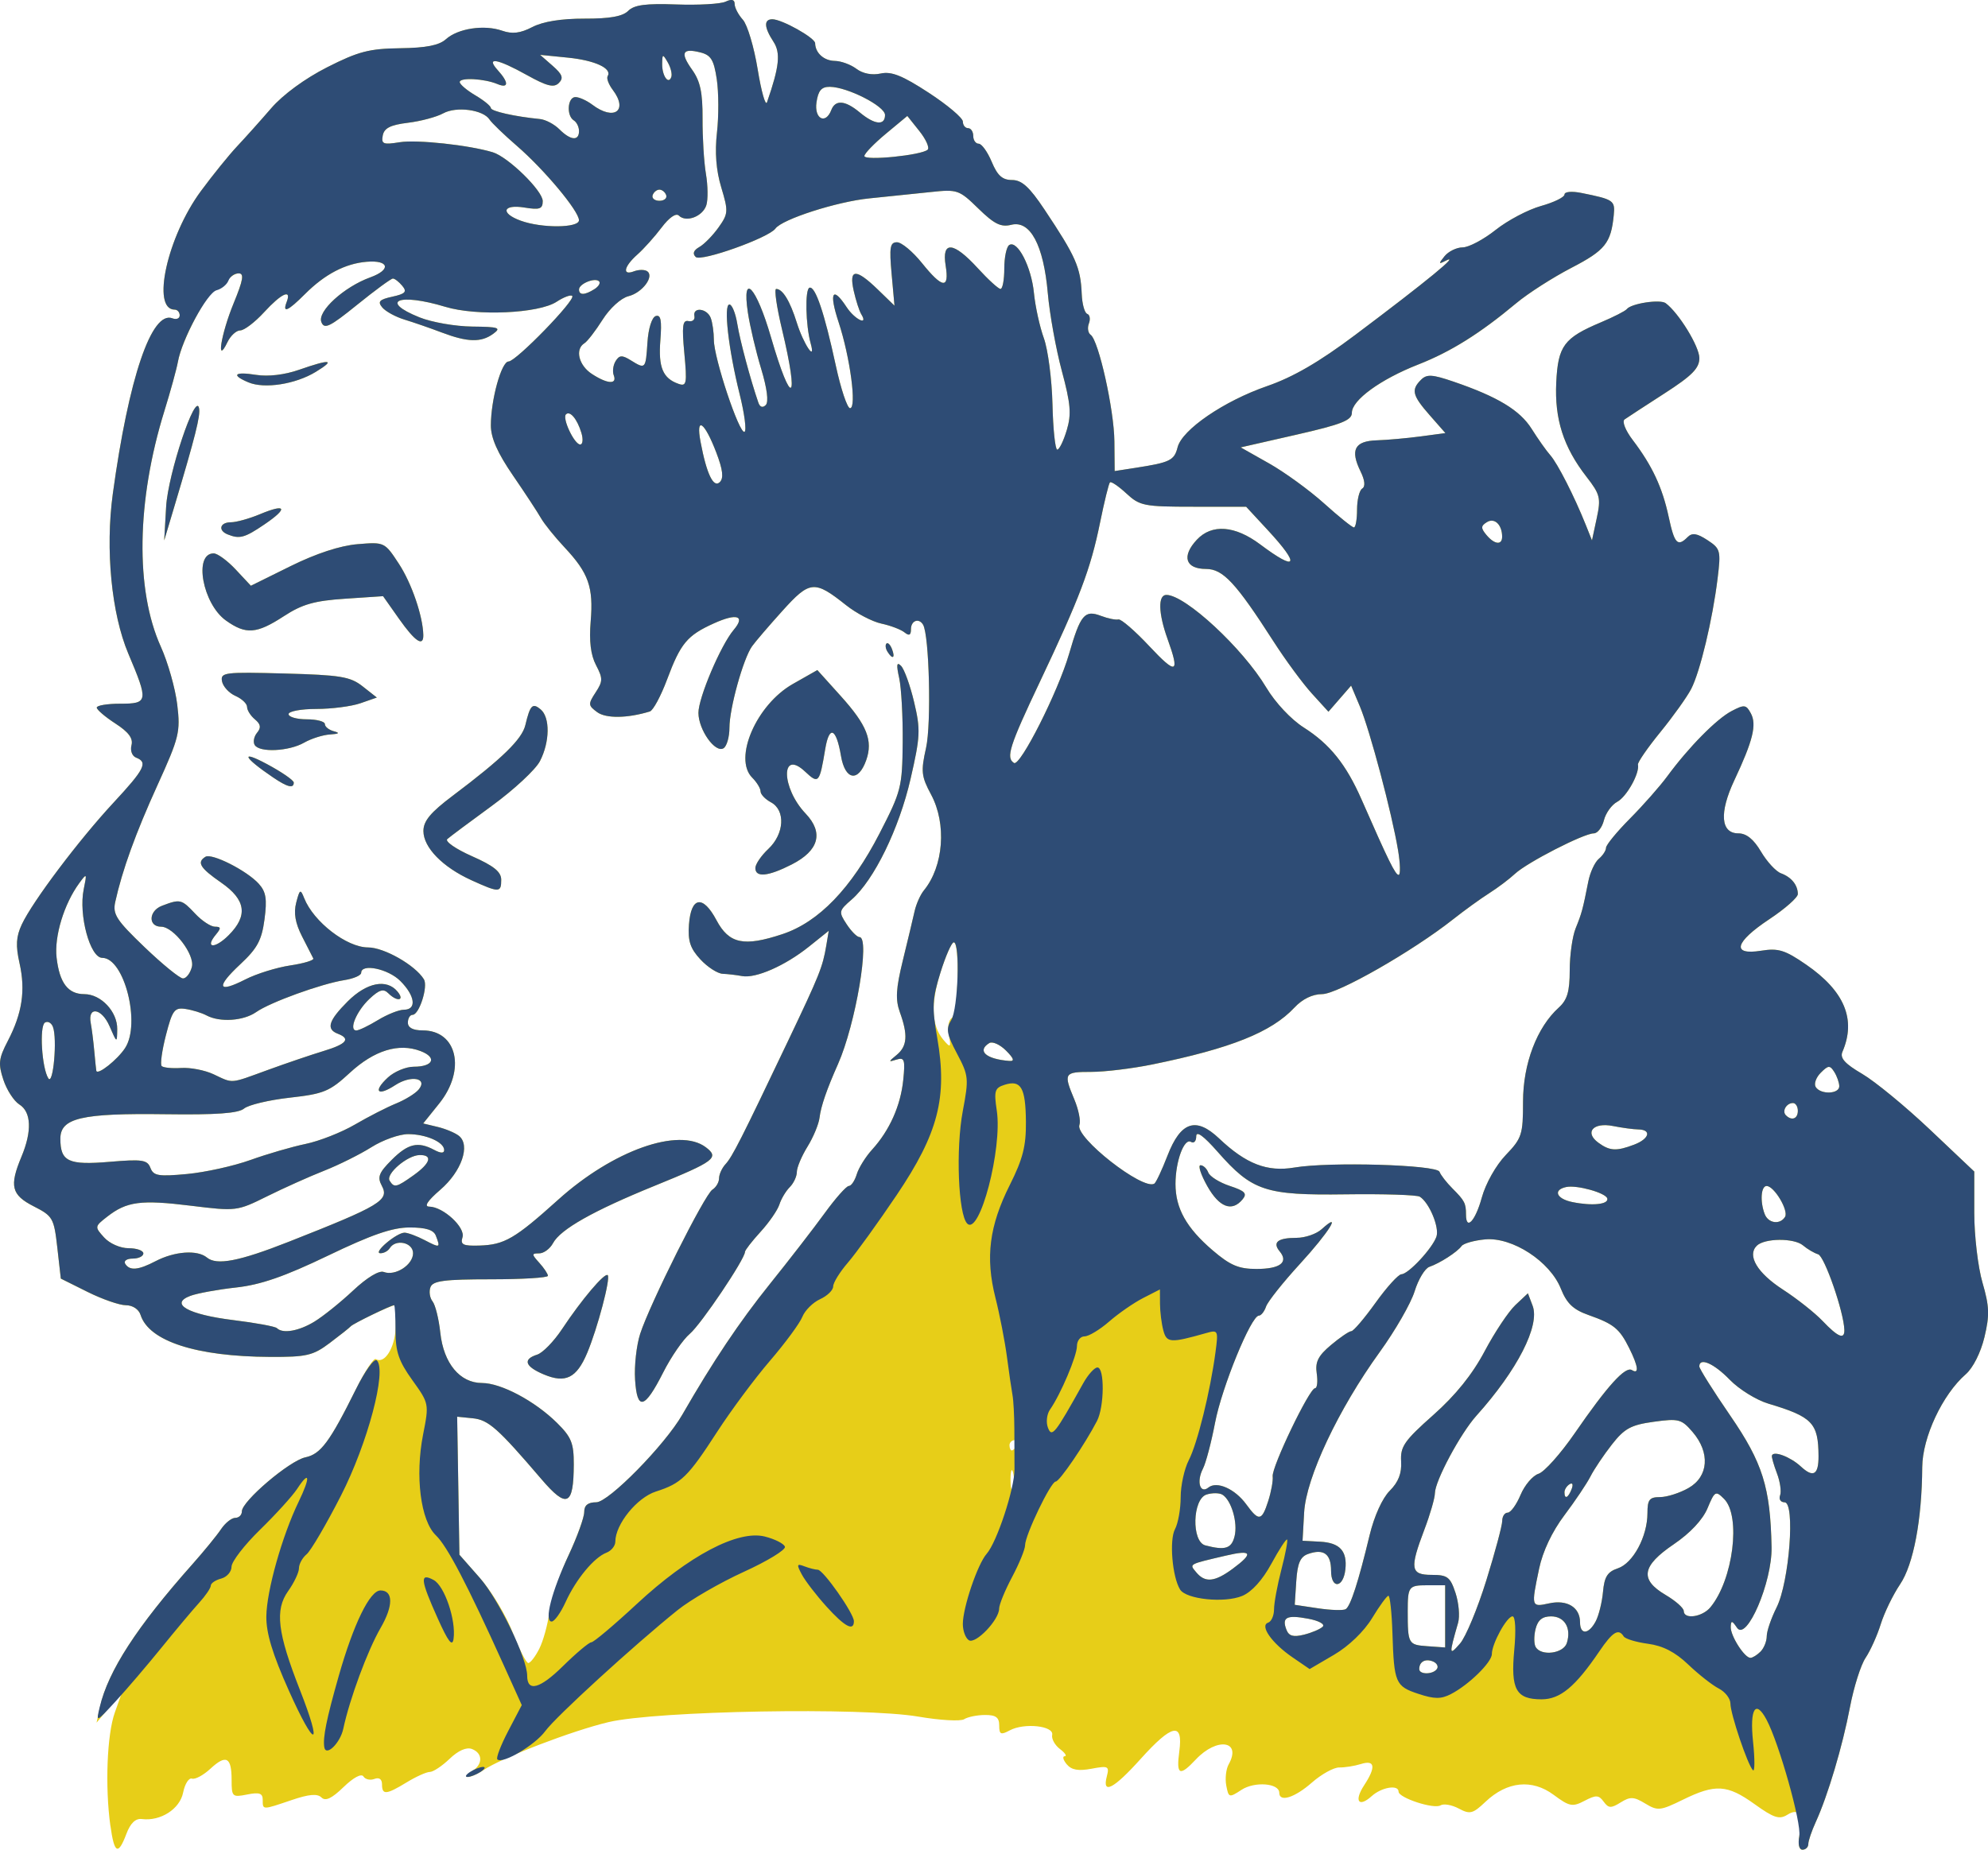 <?xml version="1.0" encoding="UTF-8" standalone="no"?>
<svg
   xmlns:dc="http://purl.org/dc/elements/1.1/"
   xmlns:cc="http://creativecommons.org/ns#"
   xmlns:rdf="http://www.w3.org/1999/02/22-rdf-syntax-ns#"
   xmlns:svg="http://www.w3.org/2000/svg"
   xmlns="http://www.w3.org/2000/svg"
   version="1.1"
   id="svg7412"
   viewBox="0 0 383.302 356.72"
   height="100.674mm"
   width="108.176mm">
  <defs
     id="defs7414" />
  <g
     transform="translate(816.57,-21.07)"
     id="layer1">
    <g
       transform="translate(1342.857,725.714)"
       id="g7971">
      <path
         id="path7975"
         d="m -2138.15,-352.563 c -1.04,-7.588 -0.645,-17.588 0.862,-21.819 l 1.41,-3.959 -2.466,2.959 -2.466,2.959 0.661,-3 c 1.515,-6.878 7.035,-15.415 17.819,-27.554 2.225,-2.505 4.707,-5.542 5.516,-6.75 0.809,-1.208 2.046,-2.196 2.75,-2.196 0.704,0 1.277,-0.562 1.273,-1.25 -0.01,-1.953 9.194,-9.784 12.251,-10.424 2.951,-0.617 4.694,-2.967 9.726,-13.108 1.714,-3.455 3.439,-6.083 3.834,-5.839 1.693,1.046 3.705,-2.162 3.845,-6.129 0.083,-2.337 -0.015,-4.25 -0.216,-4.25 -0.664,0 -7.923,3.488 -8.434,4.053 -0.275,0.304 -2.118,1.767 -4.094,3.25 -3.21,2.409 -4.439,2.693 -11.5,2.662 -14.199,-0.063 -23.339,-3.029 -24.948,-8.097 -0.346,-1.09 -1.524,-1.868 -2.829,-1.868 -1.23,0 -4.556,-1.156 -7.391,-2.569 l -5.154,-2.569 -0.676,-5.98 c -0.643,-5.686 -0.866,-6.077 -4.542,-7.952 -4.318,-2.203 -4.739,-3.906 -2.365,-9.586 2.048,-4.9 1.898,-8.616 -0.406,-10.055 -1.048,-0.655 -2.437,-2.8 -3.087,-4.768 -1.022,-3.096 -0.908,-4.101 0.844,-7.463 2.782,-5.338 3.454,-9.762 2.276,-14.997 -0.77,-3.423 -0.671,-5.136 0.435,-7.5 2.068,-4.421 11.014,-16.3 17.688,-23.486 6.003,-6.464 6.668,-7.788 4.361,-8.674 -0.78,-0.299 -1.176,-1.35 -0.902,-2.396 0.346,-1.325 -0.547,-2.533 -3.098,-4.185 -1.972,-1.278 -3.591,-2.661 -3.598,-3.073 -0.01,-0.412 2.013,-0.75 4.488,-0.75 5.435,0 5.504,-0.416 1.602,-9.645 -3.258,-7.707 -4.462,-20.118 -2.993,-30.855 3.058,-22.343 7.478,-35.363 11.485,-33.826 0.773,0.297 1.406,0.041 1.406,-0.567 0,-0.609 -0.434,-1.107 -0.965,-1.107 -4.545,0 -1.431,-14.073 5.06,-22.869 2.286,-3.097 5.426,-6.981 6.98,-8.631 1.553,-1.65 4.508,-4.95 6.567,-7.334 2.276,-2.636 6.51,-5.736 10.801,-7.911 5.994,-3.038 8.111,-3.59 14.057,-3.666 4.999,-0.063 7.523,-0.56 8.829,-1.737 2.315,-2.086 7.367,-2.854 10.832,-1.646 1.971,0.687 3.503,0.502 5.84,-0.707 2.053,-1.062 5.593,-1.631 10.06,-1.617 4.856,0.015 7.34,-0.427 8.412,-1.498 1.155,-1.155 3.384,-1.452 9.274,-1.238 4.264,0.155 8.541,-0.088 9.504,-0.539 1.182,-0.555 1.75,-0.406 1.75,0.457 0,0.703 0.712,2.065 1.582,3.026 0.87,0.961 2.157,5.272 2.86,9.579 0.703,4.307 1.512,7.156 1.799,6.331 2.383,-6.869 2.661,-9.502 1.233,-11.682 -1.807,-2.759 -1.882,-4.318 -0.207,-4.318 1.835,0 8.232,3.581 8.25,4.619 0.033,1.883 1.7,3.383 3.794,3.413 1.205,0.018 3.082,0.705 4.171,1.529 1.224,0.925 3.008,1.271 4.669,0.906 2.078,-0.456 4.183,0.385 9.27,3.706 3.619,2.363 6.581,4.866 6.581,5.562 0,0.696 0.45,1.266 1,1.266 0.55,0 1,0.675 1,1.5 0,0.825 0.473,1.5 1.051,1.5 0.578,0 1.709,1.575 2.513,3.5 1.109,2.653 2.057,3.5 3.918,3.5 1.874,0 3.351,1.342 6.237,5.669 6.079,9.116 6.982,11.163 7.198,16.331 0.081,1.925 0.557,3.642 1.058,3.815 0.502,0.173 0.647,1.006 0.323,1.851 -0.324,0.845 -0.173,1.828 0.336,2.185 1.545,1.084 4.524,14.456 4.579,20.552 l 0.051,5.728 4.118,-0.639 c 6.556,-1.017 7.384,-1.424 8.016,-3.941 0.853,-3.398 8.921,-8.919 17.254,-11.805 5.036,-1.744 10.061,-4.662 16.986,-9.862 13.96,-10.483 20.599,-15.94 17.363,-14.273 -1.292,0.665 -1.309,0.537 -0.128,-0.919 0.755,-0.931 2.33,-1.696 3.5,-1.702 1.17,-0.005 4.024,-1.517 6.341,-3.36 2.317,-1.843 6.255,-3.922 8.75,-4.62 2.495,-0.699 4.536,-1.697 4.536,-2.22 0,-0.539 1.406,-0.667 3.25,-0.295 6.247,1.257 6.524,1.448 6.244,4.285 -0.531,5.377 -1.663,6.786 -8.145,10.147 -3.596,1.865 -8.391,4.938 -10.654,6.829 -6.995,5.844 -12.624,9.366 -18.903,11.827 -7.265,2.847 -12.792,6.868 -12.792,9.307 0,1.453 -2.004,2.244 -10.72,4.23 l -10.72,2.443 5.47,3.089 c 3.009,1.699 7.786,5.173 10.617,7.72 2.831,2.547 5.418,4.63 5.75,4.63 0.332,0 0.603,-1.548 0.603,-3.441 0,-1.893 0.448,-3.718 0.996,-4.057 0.638,-0.395 0.522,-1.584 -0.323,-3.309 -2.034,-4.151 -1.147,-5.854 3.119,-5.993 2.039,-0.066 5.854,-0.407 8.476,-0.757 l 4.769,-0.637 -3.019,-3.438 c -3.364,-3.831 -3.628,-4.903 -1.687,-6.843 1.109,-1.109 2.154,-1.05 6.25,0.35 8.529,2.917 12.822,5.513 15.09,9.124 1.209,1.925 2.824,4.21 3.59,5.077 1.412,1.599 4.647,7.953 6.834,13.423 l 1.2,3 0.916,-4.275 c 0.835,-3.899 0.661,-4.603 -1.979,-8 -4.437,-5.709 -6.17,-11.121 -5.825,-18.19 0.344,-7.054 1.477,-8.581 8.592,-11.582 2.475,-1.044 4.725,-2.191 5,-2.55 0.836,-1.091 6.433,-1.949 7.506,-1.151 2.524,1.878 6.494,8.353 6.494,10.592 0,1.961 -1.402,3.38 -6.736,6.817 -3.704,2.387 -7.16,4.641 -7.68,5.01 -0.532,0.378 0.16,2.123 1.587,4 3.728,4.904 5.695,9.11 6.911,14.78 1.121,5.225 1.712,5.855 3.666,3.901 0.865,-0.865 1.805,-0.719 3.804,0.591 2.519,1.651 2.62,2.03 1.963,7.399 -0.97,7.933 -3.37,17.977 -5.091,21.305 -0.8,1.547 -3.474,5.293 -5.943,8.323 -2.468,3.031 -4.414,5.852 -4.323,6.27 0.359,1.655 -2.171,6.196 -3.995,7.173 -1.063,0.569 -2.218,2.171 -2.567,3.561 -0.349,1.39 -1.229,2.526 -1.955,2.526 -1.916,0 -12.841,5.606 -15.19,7.795 -1.101,1.026 -3.34,2.713 -4.976,3.749 -1.636,1.036 -4.774,3.306 -6.974,5.044 -7.786,6.15 -22.248,14.413 -25.228,14.413 -1.859,0 -3.807,0.946 -5.348,2.597 -4.435,4.752 -12.247,7.877 -27.424,10.973 -3.85,0.785 -9.137,1.428 -11.75,1.429 -5.26,10e-4 -5.393,0.218 -3.26,5.323 0.82,1.961 1.259,4.168 0.977,4.904 -0.909,2.37 12.252,12.692 14.444,11.327 0.324,-0.202 1.466,-2.632 2.537,-5.401 2.542,-6.571 5.482,-7.552 9.948,-3.319 5.198,4.928 9.273,6.503 14.521,5.612 6.747,-1.145 27.499,-0.534 27.982,0.824 0.219,0.615 1.344,2.064 2.5,3.22 2.338,2.338 2.602,2.847 2.602,5.011 0,3.197 1.802,1.273 3.045,-3.25 0.748,-2.722 2.724,-6.232 4.63,-8.221 3.102,-3.238 3.325,-3.928 3.325,-10.283 0,-7.31 2.666,-14.332 6.892,-18.151 1.637,-1.48 2.108,-3.084 2.108,-7.185 0,-2.904 0.514,-6.547 1.141,-8.095 1.182,-2.916 1.378,-3.64 2.442,-9.033 0.349,-1.77 1.261,-3.737 2.026,-4.372 0.765,-0.635 1.391,-1.595 1.391,-2.132 0,-0.538 2.077,-3.07 4.615,-5.628 2.538,-2.557 5.773,-6.225 7.189,-8.15 4.144,-5.634 9.488,-11.056 12.407,-12.588 2.46,-1.291 2.805,-1.249 3.717,0.455 1.163,2.172 0.395,5.278 -3.183,12.882 -2.949,6.268 -2.649,10.252 0.772,10.252 1.554,0 2.95,1.127 4.364,3.524 1.143,1.938 2.875,3.818 3.849,4.177 2.01,0.742 3.232,2.242 3.254,3.996 0.01,0.658 -2.46,2.839 -5.485,4.847 -6.697,4.445 -7.372,7.011 -1.603,6.089 3.335,-0.533 4.591,-0.146 8.7,2.686 7.39,5.093 9.671,10.577 6.987,16.803 -0.521,1.208 0.447,2.293 3.801,4.258 2.475,1.45 8.351,6.282 13.058,10.738 l 8.557,8.1 0,7.987 c 0,4.393 0.714,10.443 1.587,13.445 1.33,4.574 1.39,6.278 0.372,10.522 -0.71,2.959 -2.206,5.926 -3.599,7.137 -4.487,3.902 -8.357,12.166 -8.392,17.926 -0.063,10.159 -1.688,18.751 -4.271,22.584 -1.365,2.025 -3.042,5.481 -3.727,7.681 -0.685,2.2 -2.002,5.125 -2.925,6.5 -0.923,1.375 -2.277,5.65 -3.009,9.5 -1.433,7.539 -4.273,17.082 -6.593,22.151 -0.793,1.733 -1.442,3.646 -1.442,4.25 0,0.604 -0.502,1.099 -1.117,1.099 -0.672,0 -0.912,-1.069 -0.603,-2.687 0.772,-4.039 -0.048,-5.475 -2.316,-4.059 -1.547,0.966 -2.606,0.623 -6.325,-2.047 -5.273,-3.787 -7.545,-3.927 -13.822,-0.85 -4.357,2.136 -4.861,2.187 -7.257,0.733 -2.197,-1.333 -2.893,-1.364 -4.744,-0.208 -1.853,1.157 -2.33,1.135 -3.274,-0.156 -0.948,-1.297 -1.471,-1.319 -3.685,-0.16 -2.331,1.221 -2.906,1.109 -5.968,-1.163 -4.159,-3.085 -8.973,-2.59 -13.127,1.35 -2.45,2.324 -2.992,2.461 -5.155,1.304 -1.329,-0.711 -2.912,-0.987 -3.518,-0.613 -1.268,0.784 -8.089,-1.447 -8.089,-2.646 0,-1.403 -3.278,-0.858 -5.177,0.861 -2.523,2.283 -3.452,0.948 -1.458,-2.094 2.312,-3.529 2.1,-4.945 -0.615,-4.097 -1.238,0.387 -3.116,0.686 -4.174,0.666 -1.058,-0.021 -3.436,1.291 -5.285,2.914 -3.335,2.928 -6.291,3.854 -6.291,1.97 0,-1.859 -4.748,-2.23 -7.283,-0.569 -2.382,1.561 -2.488,1.531 -2.937,-0.82 -0.256,-1.341 -0.049,-3.184 0.461,-4.095 2.561,-4.575 -2.244,-5.289 -6.329,-0.94 -3.149,3.352 -3.804,3.024 -3.185,-1.594 0.763,-5.691 -1.389,-5.259 -7.468,1.5 -5.204,5.786 -7.449,6.945 -6.512,3.36 0.515,-1.969 0.278,-2.087 -2.955,-1.481 -2.547,0.478 -3.862,0.241 -4.776,-0.86 -0.694,-0.836 -0.868,-1.534 -0.388,-1.551 0.48,-0.018 0.068,-0.642 -0.915,-1.388 -0.983,-0.746 -1.658,-1.969 -1.5,-2.718 0.371,-1.759 -5.372,-2.383 -8.166,-0.887 -1.75,0.937 -2.046,0.801 -2.046,-0.94 0,-1.557 -0.646,-2.032 -2.75,-2.02 -1.512,0.008 -3.316,0.375 -4.008,0.814 -0.692,0.439 -4.661,0.216 -8.821,-0.497 -10.753,-1.842 -50.471,-1.138 -59.75,1.059 -7.01,1.659 -20.631,6.89 -24.144,9.271 -1.085,0.736 -2.435,1.324 -3,1.307 -0.565,-0.017 -0.24,-0.489 0.723,-1.05 2.212,-1.288 2.257,-3.511 0.087,-4.344 -1.052,-0.404 -2.634,0.292 -4.305,1.893 -1.453,1.392 -3.169,2.531 -3.813,2.531 -0.644,0 -2.644,0.898 -4.445,1.996 -3.968,2.419 -4.774,2.486 -4.774,0.397 0,-1.002 -0.553,-1.395 -1.468,-1.044 -0.807,0.31 -1.758,0.094 -2.113,-0.48 -0.385,-0.622 -1.931,0.203 -3.831,2.045 -2.284,2.214 -3.492,2.782 -4.268,2.007 -0.775,-0.775 -2.399,-0.634 -5.736,0.499 -5.713,1.94 -5.585,1.941 -5.585,-0.045 0,-1.272 -0.651,-1.495 -3,-1.025 -2.865,0.573 -3,0.446 -3,-2.816 0,-4.411 -1.054,-4.966 -4.088,-2.154 -1.348,1.25 -2.946,2.109 -3.549,1.907 -0.604,-0.201 -1.373,1.009 -1.709,2.69 -0.636,3.18 -4.354,5.563 -7.964,5.106 -1.209,-0.153 -2.194,0.791 -2.969,2.844 -1.599,4.235 -2.342,3.857 -3.086,-1.567 z m 255.799,-30.256 c 0.304,-0.492 -0.075,-1.136 -0.843,-1.431 -1.466,-0.563 -2.592,0.086 -2.592,1.493 0,1.117 2.737,1.067 3.435,-0.062 z m -173.099,-3.855 c 0.763,-1.512 1.632,-4.661 1.93,-6.997 0.298,-2.336 1.935,-7.224 3.638,-10.862 1.702,-3.638 3.095,-7.464 3.095,-8.503 0,-1.309 0.713,-1.888 2.324,-1.888 2.378,0 13.219,-11.036 16.581,-16.881 5.932,-10.31 11.023,-17.91 16.893,-25.216 3.713,-4.621 8.466,-10.765 10.562,-13.653 2.096,-2.888 4.192,-5.25 4.658,-5.25 0.466,0 1.153,-1.012 1.527,-2.25 0.374,-1.238 1.703,-3.375 2.953,-4.75 3.386,-3.723 5.514,-8.488 6.019,-13.477 0.392,-3.87 0.225,-4.377 -1.283,-3.904 -1.628,0.511 -1.627,0.456 0.017,-0.898 2.032,-1.675 2.197,-3.843 0.622,-8.198 -0.895,-2.475 -0.777,-4.554 0.573,-10.071 0.935,-3.824 1.952,-8.077 2.258,-9.452 0.307,-1.375 1.11,-3.175 1.785,-4 3.807,-4.651 4.426,-12.823 1.398,-18.472 -1.893,-3.531 -1.994,-4.473 -0.974,-9.032 1.038,-4.637 0.62,-21.754 -0.58,-23.747 -0.814,-1.353 -2.333,-0.785 -2.333,0.872 0,1.168 -0.35,1.341 -1.25,0.615 -0.688,-0.554 -2.689,-1.315 -4.448,-1.691 -1.759,-0.376 -4.836,-1.985 -6.838,-3.576 -6.076,-4.829 -6.958,-4.749 -12.243,1.11 -2.597,2.879 -5.235,5.957 -5.862,6.84 -1.698,2.39 -4.359,11.974 -4.359,15.701 0,1.793 -0.512,3.576 -1.137,3.962 -1.599,0.988 -4.814,-3.533 -4.841,-6.807 -0.024,-2.889 4.307,-13.088 6.808,-16.033 2.288,-2.695 0.62,-3.25 -3.79,-1.262 -5.192,2.341 -6.448,3.844 -9.061,10.837 -1.196,3.2 -2.692,5.978 -3.326,6.172 -4.314,1.323 -8.448,1.379 -10.145,0.138 -1.76,-1.287 -1.782,-1.56 -0.315,-3.8 1.415,-2.159 1.423,-2.715 0.083,-5.273 -1.024,-1.954 -1.349,-4.632 -1.028,-8.458 0.553,-6.591 -0.409,-9.309 -5.043,-14.254 -1.884,-2.011 -3.938,-4.563 -4.565,-5.673 -0.627,-1.109 -3.052,-4.803 -5.389,-8.208 -2.978,-4.339 -4.25,-7.222 -4.25,-9.635 0,-4.962 2.038,-12.329 3.411,-12.329 1.432,0 13.007,-11.916 12.28,-12.642 -0.285,-0.285 -1.646,0.222 -3.026,1.126 -3.448,2.259 -15.42,2.799 -21.455,0.968 -8.961,-2.719 -12.836,-1.126 -4.961,2.04 2.337,0.94 6.9,1.737 10.138,1.771 5.168,0.055 5.664,0.226 4.059,1.4 -2.331,1.704 -4.932,1.634 -9.947,-0.267 -2.2,-0.834 -5.414,-1.947 -7.142,-2.473 -1.728,-0.526 -3.662,-1.583 -4.298,-2.349 -0.935,-1.126 -0.564,-1.523 1.94,-2.073 2.522,-0.554 2.879,-0.941 1.925,-2.09 -0.644,-0.776 -1.459,-1.41 -1.812,-1.41 -0.353,0 -3.453,2.274 -6.888,5.054 -5.314,4.3 -6.345,4.796 -6.909,3.327 -0.791,-2.061 4.382,-6.78 9.436,-8.608 4.071,-1.472 3.639,-3.364 -0.688,-3.008 -4.132,0.339 -8.072,2.398 -11.881,6.207 -3.343,3.343 -4.419,3.807 -3.545,1.529 0.986,-2.568 -1.012,-1.653 -4.364,2 -1.767,1.925 -3.832,3.5 -4.59,3.5 -0.758,0 -1.866,1.012 -2.463,2.25 -2.243,4.651 -1.26,-1.539 1.192,-7.5 1.765,-4.292 2.025,-5.75 1.026,-5.75 -0.736,0 -1.699,0.596 -2.138,1.325 -0.44,0.729 -1.514,1.587 -2.386,1.906 -1.738,0.636 -6.529,9.761 -7.253,13.814 -0.25,1.4 -1.424,5.675 -2.61,9.5 -5.374,17.337 -5.633,34.5 -0.684,45.455 1.366,3.024 2.79,8.049 3.163,11.165 0.633,5.279 0.374,6.337 -3.793,15.5 -4.232,9.304 -6.804,16.413 -8.161,22.56 -0.523,2.371 0.214,3.509 5.661,8.728 3.445,3.301 6.773,6.012 7.396,6.024 0.623,0.012 1.396,-0.982 1.716,-2.208 0.614,-2.347 -3.525,-7.77 -5.93,-7.77 -2.535,0 -2.411,-3.053 0.164,-4.032 3.532,-1.343 3.768,-1.286 6.416,1.532 1.292,1.375 3,2.5 3.797,2.5 1.184,0 1.217,0.278 0.183,1.524 -2.224,2.68 -0.198,2.785 2.459,0.127 3.773,-3.773 3.338,-6.841 -1.439,-10.152 -4.082,-2.829 -4.747,-3.92 -3.034,-4.979 1.229,-0.76 7.985,2.658 10.288,5.205 1.398,1.546 1.621,2.938 1.101,6.856 -0.535,4.03 -1.378,5.594 -4.67,8.667 -4.772,4.455 -4.366,5.648 0.992,2.915 2.129,-1.086 6.017,-2.296 8.64,-2.69 2.623,-0.393 4.626,-0.999 4.45,-1.345 -0.176,-0.346 -1.156,-2.27 -2.178,-4.274 -1.301,-2.55 -1.636,-4.502 -1.116,-6.5 0.674,-2.593 0.815,-2.672 1.536,-0.856 1.811,4.566 8.204,9.5 12.309,9.5 3.096,0 9.085,3.414 10.769,6.139 0.849,1.373 -0.898,6.861 -2.184,6.861 -0.496,0 -0.902,0.675 -0.902,1.5 0,0.982 0.983,1.5 2.845,1.5 6.667,0 8.394,7.63 3.192,14.104 l -3.09,3.845 2.776,0.664 c 1.527,0.365 3.378,1.139 4.113,1.72 2.271,1.795 0.526,6.863 -3.582,10.403 -2.452,2.112 -3.194,3.24 -2.139,3.25 2.688,0.025 7.018,4.021 6.415,5.92 -0.448,1.411 0.106,1.685 3.215,1.592 4.874,-0.146 6.857,-1.297 15.246,-8.852 10.55,-9.502 23.279,-14.024 28.456,-10.109 2.658,2.01 1.718,2.719 -9.877,7.436 -11.814,4.807 -18.156,8.388 -19.586,11.059 -0.58,1.083 -1.782,1.969 -2.673,1.969 -1.48,0 -1.477,0.158 0.035,1.829 0.91,1.006 1.655,2.131 1.655,2.5 0,0.369 -4.964,0.671 -11.031,0.671 -8.924,0 -11.142,0.289 -11.612,1.513 -0.319,0.832 -0.139,2.07 0.401,2.75 0.54,0.68 1.213,3.403 1.496,6.05 0.63,5.889 3.781,9.688 8.035,9.688 3.668,0 10.191,3.468 14.462,7.689 2.776,2.744 3.248,3.912 3.235,8.011 -0.025,8 -1.323,8.59 -6.241,2.837 -8.414,-9.839 -10.21,-11.431 -13.243,-11.736 l -3,-0.302 0.218,13.311 0.218,13.311 3.983,4.525 c 2.191,2.489 5.015,7.186 6.277,10.439 1.261,3.253 2.622,5.914 3.023,5.914 0.401,0 1.354,-1.238 2.117,-2.75 z m 18.471,-51.936 c -0.169,-2.648 0.273,-6.607 0.981,-8.799 1.874,-5.797 12.434,-26.876 13.933,-27.815 0.703,-0.44 1.278,-1.42 1.278,-2.179 0,-0.758 0.562,-1.989 1.25,-2.735 1.307,-1.418 3.02,-4.794 12.067,-23.787 6.068,-12.739 6.663,-14.224 7.357,-18.359 l 0.48,-2.859 -3.827,3.064 c -4.596,3.679 -10.25,6.165 -12.897,5.669 -1.062,-0.199 -2.74,-0.396 -3.728,-0.438 -0.989,-0.042 -2.923,-1.29 -4.298,-2.774 -1.968,-2.123 -2.437,-3.559 -2.202,-6.741 0.396,-5.38 2.691,-5.739 5.298,-0.829 2.422,4.563 5.277,5.167 12.724,2.693 7.003,-2.326 13.274,-8.832 18.724,-19.426 4.172,-8.109 4.377,-8.914 4.462,-17.5 0.049,-4.95 -0.257,-10.561 -0.679,-12.469 -0.571,-2.577 -0.478,-3.178 0.36,-2.34 0.621,0.621 1.753,3.757 2.515,6.969 1.264,5.325 1.204,6.633 -0.683,14.84 -2.209,9.609 -7.051,19.527 -11.354,23.259 -2.496,2.165 -2.537,2.362 -0.972,4.75 0.898,1.37 2.012,2.491 2.476,2.491 2.112,0 -0.735,16.842 -4.142,24.5 -2.158,4.85 -3.3,8.162 -3.549,10.29 -0.147,1.26 -1.194,3.788 -2.325,5.618 -1.131,1.83 -2.057,4.03 -2.057,4.889 0,0.858 -0.616,2.176 -1.368,2.929 -0.752,0.752 -1.65,2.257 -1.995,3.343 -0.345,1.086 -1.979,3.455 -3.632,5.265 -1.653,1.81 -3.005,3.551 -3.005,3.87 0,1.387 -8.476,13.98 -10.632,15.796 -1.306,1.1 -3.61,4.443 -5.121,7.43 -3.611,7.138 -5.048,7.504 -5.439,1.385 z m -17.557,-0.957 c -3.682,-1.544 -4.157,-2.935 -1.313,-3.838 1.065,-0.338 3.223,-2.557 4.795,-4.93 3.751,-5.662 8.234,-10.957 8.8,-10.392 0.589,0.589 -1.969,10.279 -3.964,15.015 -2.031,4.821 -4.167,5.885 -8.318,4.144 z m -13.994,-95.328 c -5.557,-2.523 -9.256,-6.315 -9.256,-9.49 0,-1.931 1.37,-3.581 5.643,-6.795 9.534,-7.172 13.357,-10.889 14.008,-13.623 0.923,-3.87 1.378,-4.342 2.938,-3.048 1.855,1.539 1.796,6.282 -0.125,9.995 -0.845,1.633 -5.007,5.503 -9.25,8.599 -4.243,3.096 -8.118,5.989 -8.612,6.428 -0.494,0.44 1.644,1.923 4.75,3.297 4.221,1.867 5.647,3.017 5.647,4.553 0,2.508 -0.392,2.514 -5.744,0.085 z m 54.744,-2.355 c 0,-0.729 1.125,-2.383 2.5,-3.674 3.096,-2.909 3.35,-7.475 0.5,-9 -1.1,-0.589 -2,-1.537 -2,-2.107 0,-0.57 -0.721,-1.757 -1.603,-2.639 -3.697,-3.697 0.805,-14.084 7.834,-18.072 l 4.723,-2.68 4.504,4.999 c 5.068,5.625 6.247,8.593 4.915,12.379 -1.515,4.307 -4.069,3.875 -4.863,-0.821 -0.911,-5.395 -2.264,-5.99 -3.038,-1.338 -1.101,6.616 -1.276,6.812 -3.893,4.352 -4.715,-4.429 -4.606,3.145 0.117,8.11 3.506,3.686 2.567,7.13 -2.672,9.803 -4.567,2.33 -7.024,2.57 -7.024,0.686 z m -93,-17.474 c -5.691,-3.857 -6.413,-5.365 -1.25,-2.61 2.888,1.541 5.25,3.164 5.25,3.606 0,1.197 -1.209,0.896 -4,-0.996 z m -3.527,-6.244 c -0.355,-0.574 -0.151,-1.639 0.453,-2.367 0.816,-0.984 0.71,-1.646 -0.414,-2.579 -0.832,-0.69 -1.512,-1.768 -1.512,-2.396 0,-0.627 -1.01,-1.585 -2.244,-2.128 -1.234,-0.543 -2.4,-1.812 -2.589,-2.821 -0.322,-1.712 0.474,-1.811 12.023,-1.5 10.845,0.292 12.704,0.598 15.097,2.483 l 2.729,2.15 -3.156,1.1 c -1.736,0.605 -5.564,1.1 -8.507,1.1 -2.943,0 -5.351,0.45 -5.351,1 0,0.55 1.575,1 3.5,1 1.925,0 3.5,0.417 3.5,0.927 0,0.51 0.787,1.132 1.75,1.384 1.208,0.316 0.975,0.504 -0.75,0.609 -1.375,0.083 -3.625,0.795 -5,1.581 -2.938,1.68 -8.603,1.951 -9.527,0.456 z m 121.986,-18.023 c -0.363,-0.587 -0.445,-1.281 -0.183,-1.543 0.262,-0.262 0.743,0.218 1.069,1.067 0.676,1.762 0.1,2.072 -0.886,0.477 z m -94.157,-6.308 -3.083,-4.374 -7.359,0.493 c -5.903,0.396 -8.234,1.063 -11.781,3.374 -5.248,3.419 -7.299,3.572 -11.149,0.831 -4.502,-3.206 -6.287,-12.95 -2.373,-12.95 0.738,0 2.655,1.404 4.259,3.121 l 2.917,3.121 7.672,-3.792 c 4.912,-2.428 9.549,-3.947 12.889,-4.224 5.194,-0.431 5.229,-0.414 7.985,3.796 2.448,3.738 4.627,10.107 4.698,13.729 0.046,2.346 -1.588,1.254 -4.674,-3.124 z m -44.909,-21.626 c 0.363,-6.33 5.698,-22.301 6.346,-19 0.285,1.453 -0.701,5.378 -4.775,19 l -1.944,6.5 0.373,-6.5 z m 11.857,5.338 c -1.909,-0.77 -1.488,-2.338 0.628,-2.338 1.033,0 3.556,-0.701 5.608,-1.559 5.072,-2.119 5.485,-1.173 0.86,1.97 -3.825,2.599 -4.783,2.86 -7.096,1.927 z m 4,-29.324 c -3.402,-1.436 -2.701,-2.11 1.5,-1.441 2.31,0.367 5.478,-0.006 8.25,-0.974 6.08,-2.122 7.155,-1.991 3.244,0.394 -3.921,2.391 -9.911,3.322 -12.994,2.021 z m 291.55,244.786 c 0.66,-0.66 1.2,-1.996 1.2,-2.969 0,-0.973 0.854,-3.471 1.898,-5.55 2.459,-4.899 3.626,-20.281 1.539,-20.281 -0.756,0 -1.145,-0.597 -0.865,-1.328 0.28,-0.73 0.01,-2.643 -0.602,-4.25 -0.611,-1.607 -1.05,-3.147 -0.975,-3.422 0.274,-1.009 3.562,0.227 5.579,2.096 2.405,2.229 3.431,1.624 3.412,-2.012 -0.034,-6.375 -1.171,-7.564 -9.676,-10.11 -2.304,-0.69 -5.655,-2.766 -7.446,-4.614 -3.051,-3.148 -5.864,-4.376 -5.864,-2.56 0,0.44 2.677,4.698 5.949,9.462 6.27,9.129 7.755,13.854 7.98,25.395 0.132,6.737 -4.81,18.261 -6.662,15.535 -0.966,-1.422 -1.159,-1.448 -1.209,-0.165 -0.066,1.708 2.646,5.973 3.798,5.973 0.409,0 1.283,-0.54 1.943,-1.2 z m -52.87,-13.73 c 1.689,-5.435 3.07,-10.599 3.07,-11.476 0,-0.877 0.473,-1.594 1.051,-1.594 0.578,0 1.695,-1.542 2.483,-3.427 0.788,-1.885 2.348,-3.718 3.468,-4.073 1.12,-0.355 4.261,-3.876 6.981,-7.823 6.289,-9.127 9.755,-12.956 11.018,-12.175 1.431,0.884 1.232,-0.725 -0.523,-4.242 -1.878,-3.765 -2.957,-4.643 -7.833,-6.37 -2.964,-1.05 -4.198,-2.227 -5.346,-5.097 -2.106,-5.263 -9.364,-9.981 -14.604,-9.493 -2.128,0.198 -4.167,0.775 -4.532,1.281 -0.832,1.153 -4.167,3.306 -6.215,4.014 -0.853,0.295 -2.132,2.419 -2.841,4.721 -0.71,2.302 -3.731,7.56 -6.713,11.685 -7.999,11.064 -14.213,24.251 -14.589,30.959 l -0.306,5.459 3.373,0.18 c 3.812,0.204 5.265,1.787 4.886,5.325 -0.389,3.64 -2.759,3.87 -2.759,0.267 0,-3.258 -1.435,-4.293 -4.457,-3.216 -1.485,0.529 -2.029,1.797 -2.254,5.247 l -0.297,4.55 4.501,0.675 c 2.476,0.371 4.873,0.445 5.328,0.164 0.934,-0.577 2.442,-5.243 4.612,-14.272 0.879,-3.659 2.453,-7.134 3.875,-8.555 1.68,-1.68 2.336,-3.371 2.2,-5.666 -0.17,-2.863 0.605,-3.982 6.197,-8.945 4.311,-3.825 7.537,-7.833 9.908,-12.308 1.933,-3.65 4.601,-7.655 5.928,-8.902 l 2.412,-2.266 0.91,2.402 c 1.449,3.823 -2.945,12.419 -10.842,21.207 -3.08,3.428 -7.969,12.556 -7.999,14.934 -0.012,0.957 -0.921,4.107 -2.021,7 -2.884,7.587 -2.693,8.761 1.422,8.761 3.022,0 3.557,0.408 4.572,3.484 0.632,1.916 0.857,4.504 0.498,5.75 -1.781,6.192 -1.756,6.447 0.384,3.992 1.091,-1.251 3.364,-6.721 5.053,-12.156 z m 15.525,12.071 c 0.913,-2.877 -0.427,-5.141 -3.043,-5.141 -1.683,0 -2.552,0.711 -2.987,2.443 -0.337,1.344 -0.319,2.919 0.04,3.5 1.105,1.788 5.348,1.22 5.99,-0.802 z m -23.455,-5.141 0,-5.999 -3.5,0 c -3.534,0 -3.722,0.252 -3.722,5 0,6.29 0.111,6.492 3.724,6.749 l 3.498,0.249 0,-5.999 z m -23.62,2 c 0.497,-0.485 -0.722,-1.16 -2.797,-1.549 -4.14,-0.777 -5.118,-0.284 -4.198,2.113 0.473,1.233 1.324,1.479 3.373,0.972 1.507,-0.372 3.137,-1.064 3.621,-1.536 z m 52.635,-1.027 c 0.597,-1.116 1.234,-3.685 1.416,-5.71 0.261,-2.903 0.866,-3.86 2.861,-4.526 2.934,-0.978 5.708,-6.147 5.708,-10.637 0,-2.611 0.381,-3.099 2.419,-3.099 1.33,0 3.803,-0.787 5.494,-1.75 3.881,-2.209 4.216,-6.826 0.785,-10.815 -2.135,-2.483 -2.679,-2.625 -7.489,-1.963 -4.378,0.602 -5.634,1.284 -8.053,4.371 -1.576,2.012 -3.438,4.783 -4.136,6.158 -0.699,1.375 -2.964,4.75 -5.034,7.5 -2.373,3.152 -4.174,6.958 -4.875,10.299 -1.55,7.394 -1.533,7.452 1.93,6.692 3.466,-0.761 5.959,0.758 5.959,3.631 0,2.478 1.653,2.395 3.015,-0.151 z m 22.123,-2.722 c 4.386,-5.301 5.939,-17.6 2.639,-20.901 -1.631,-1.631 -1.802,-1.535 -3.196,1.802 -0.925,2.214 -3.343,4.795 -6.501,6.937 -6.193,4.202 -6.614,6.809 -1.58,9.779 1.925,1.136 3.5,2.53 3.5,3.099 0,1.678 3.568,1.181 5.138,-0.716 z m -92.098,-7.438 c 4.068,-3.008 3.711,-3.71 -1.29,-2.537 -7.358,1.726 -7.11,1.586 -5.74,3.237 1.702,2.051 3.56,1.866 7.031,-0.7 z m 0.353,-6.243 c 0.658,-2.622 -0.607,-6.965 -2.341,-8.037 -0.589,-0.364 -1.967,-0.377 -3.062,-0.03 -2.73,0.866 -2.933,9.104 -0.241,9.808 3.829,1.001 5.05,0.624 5.643,-1.741 z m 6.491,-6.819 c 0.572,-1.788 0.958,-3.925 0.858,-4.75 -0.216,-1.79 7.087,-17 8.163,-17 0.412,0 0.561,-1.276 0.333,-2.836 -0.328,-2.235 0.255,-3.4 2.75,-5.5 1.741,-1.465 3.503,-2.664 3.915,-2.664 0.412,0 2.515,-2.465 4.673,-5.478 2.159,-3.013 4.403,-5.488 4.988,-5.5 1.346,-0.027 5.949,-4.967 6.747,-7.241 0.621,-1.77 -1.382,-6.589 -3.208,-7.718 -0.566,-0.35 -7.006,-0.554 -14.311,-0.454 -15.482,0.212 -17.994,-0.624 -24.67,-8.208 -2.709,-3.078 -4.122,-4.1 -4.122,-2.983 0,0.935 -0.451,1.421 -1.002,1.081 -1.319,-0.815 -2.998,3.729 -2.998,8.116 0,4.695 2.112,8.47 7.154,12.785 3.402,2.912 5.02,3.6 8.467,3.6 4.547,0 6.228,-1.272 4.474,-3.386 -1.451,-1.748 -0.376,-2.614 3.243,-2.614 1.653,0 3.828,-0.745 4.833,-1.655 4.089,-3.7 1.421,0.578 -4.149,6.655 -3.277,3.575 -6.228,7.287 -6.557,8.25 -0.33,0.963 -0.952,1.75 -1.384,1.75 -1.494,0 -7.146,13.82 -8.45,20.66 -0.72,3.779 -1.771,7.763 -2.335,8.855 -1.281,2.478 -0.569,4.944 1.051,3.642 1.626,-1.307 5.12,0.245 7.304,3.243 2.422,3.325 2.99,3.238 4.232,-0.65 z m -11.764,-60.75 c -1.236,-2.2 -1.817,-4 -1.291,-4 0.526,0 1.199,0.63 1.494,1.399 0.295,0.77 2.164,1.936 4.153,2.593 2.944,0.972 3.398,1.455 2.447,2.601 -2.043,2.462 -4.485,1.531 -6.803,-2.593 z m 70.261,58.448 c 0.341,-0.89 0.174,-1.291 -0.393,-0.941 -0.544,0.336 -0.989,1.034 -0.989,1.552 0,1.438 0.717,1.121 1.382,-0.611 z m -107.689,-3.179 c -0.254,-0.973 -0.478,-0.419 -0.498,1.231 -0.02,1.65 0.187,2.446 0.461,1.769 0.274,-0.677 0.291,-2.027 0.037,-3 z m 0.807,-5.269 c 0.34,-0.55 0.141,-1 -0.441,-1 -0.582,0 -1.059,0.45 -1.059,1 0,0.55 0.198,1 0.441,1 0.242,0 0.719,-0.45 1.059,-1 z m 159.465,-22.25 c -0.097,-3.457 -3.82,-14.197 -5.052,-14.576 -0.777,-0.239 -2.088,-1.009 -2.913,-1.712 -1.719,-1.463 -7.445,-1.418 -8.933,0.071 -1.891,1.891 0.115,5.247 5.042,8.44 2.713,1.758 6.162,4.487 7.663,6.064 2.979,3.129 4.248,3.648 4.194,1.713 z m -294.984,-1.592 c 1.666,-1.013 5.023,-3.711 7.459,-5.994 2.683,-2.515 5.016,-3.926 5.916,-3.581 2.201,0.845 5.644,-1.363 5.644,-3.618 0,-2.089 -3.36,-2.81 -4.5,-0.965 -0.34,0.55 -1.154,0.985 -1.809,0.967 -1.504,-0.042 3.126,-3.969 4.67,-3.961 0.626,0.003 2.377,0.652 3.889,1.441 2.969,1.549 3.056,1.513 2.143,-0.865 -0.427,-1.114 -1.921,-1.582 -5.051,-1.582 -3.327,0 -7.286,1.366 -15.748,5.434 -8.361,4.019 -12.968,5.618 -17.699,6.14 -3.517,0.388 -7.485,1.111 -8.818,1.607 -4.128,1.536 -0.479,3.606 8.253,4.681 4.306,0.53 8.094,1.228 8.417,1.551 1.117,1.117 4.218,0.579 7.235,-1.255 z m -30.633,-11.655 c 3.685,-1.922 8.066,-2.233 9.909,-0.704 1.881,1.561 6.203,0.73 15.743,-3.028 17.771,-7 19.47,-8.024 17.967,-10.832 -0.885,-1.654 -0.56,-2.499 1.906,-4.966 3.158,-3.158 5.068,-3.61 8.192,-1.938 1.266,0.678 1.934,0.69 1.934,0.035 0,-1.523 -3.505,-3.07 -6.954,-3.07 -1.697,0 -4.881,1.133 -7.074,2.518 -2.194,1.385 -6.293,3.426 -9.11,4.537 -2.817,1.11 -7.761,3.328 -10.988,4.929 -5.812,2.884 -5.949,2.901 -14.729,1.82 -9.625,-1.185 -12.335,-0.829 -16.118,2.117 -2.433,1.894 -2.443,1.961 -0.595,4.003 1.063,1.175 3.114,2.077 4.724,2.077 1.565,0 2.845,0.45 2.845,1 0,0.55 -0.927,1 -2.059,1 -1.133,0 -1.781,0.45 -1.441,1 0.855,1.384 2.511,1.243 5.848,-0.498 z m 314.179,-8.546 c 0.743,-1.203 -2.09,-5.956 -3.55,-5.956 -1.093,0 -1.298,3 -0.37,5.418 0.689,1.794 2.952,2.105 3.92,0.538 z m -34.273,-3.556 c -0.295,-1.081 -5.86,-2.633 -7.907,-2.205 -2.605,0.545 -1.92,2.27 1.152,2.902 3.841,0.791 7.069,0.458 6.755,-0.698 z m -230.159,-4.468 c 3.278,-2.334 3.756,-3.948 1.154,-3.899 -2.352,0.045 -6.563,3.651 -5.767,4.939 0.876,1.417 1.294,1.323 4.613,-1.04 z m -31.451,-2.945 c 3.22,-1.159 8.014,-2.555 10.652,-3.101 2.639,-0.546 6.914,-2.229 9.5,-3.739 2.586,-1.51 6.15,-3.334 7.919,-4.054 1.769,-0.72 3.732,-1.93 4.363,-2.689 1.847,-2.225 -1.477,-2.845 -4.53,-0.845 -3.387,2.219 -4.335,1.25 -1.427,-1.459 1.24,-1.155 3.493,-2.101 5.007,-2.101 3.79,0 4.562,-1.786 1.307,-3.024 -4.201,-1.597 -8.925,-0.141 -13.629,4.201 -3.892,3.593 -5.008,4.055 -11.574,4.791 -3.997,0.448 -7.962,1.391 -8.81,2.095 -1.114,0.924 -5.334,1.229 -15.177,1.095 -16.175,-0.22 -20.247,0.729 -20.247,4.719 0,4.414 1.54,5.136 9.514,4.462 6.279,-0.531 7.254,-0.386 7.851,1.17 0.589,1.536 1.542,1.695 7.053,1.181 3.505,-0.327 9.007,-1.544 12.227,-2.703 z m 266.79,-2.962 c 2.93,-1.114 3.422,-2.885 0.815,-2.933 -0.963,-0.018 -3.159,-0.314 -4.882,-0.658 -3.826,-0.765 -5.568,1.216 -2.83,3.218 2.194,1.604 3.476,1.674 6.897,0.373 z m 31.565,-6.525 c 0,-0.825 -0.423,-1.5 -0.941,-1.5 -1.261,0 -2.164,1.562 -1.365,2.361 1.126,1.126 2.306,0.686 2.306,-0.861 z m 7.985,-4.75 c -0.01,-0.688 -0.442,-1.925 -0.964,-2.75 -0.834,-1.319 -1.148,-1.301 -2.603,0.154 -0.91,0.91 -1.35,2.147 -0.977,2.75 0.932,1.508 4.563,1.385 4.544,-0.154 z m -344.418,-11.436 c -0.304,-0.792 -0.998,-1.166 -1.541,-0.83 -1.104,0.683 -0.607,8.8 0.659,10.757 0.939,1.451 1.749,-7.667 0.881,-9.927 z m 41.412,8.314 c 3.587,-1.305 8.434,-2.952 10.771,-3.66 4.442,-1.346 5.279,-2.358 2.75,-3.329 -2.31,-0.886 -1.81,-2.528 1.9,-6.238 3.658,-3.658 7.509,-4.42 9.6,-1.9 1.469,1.77 -0.061,2.039 -1.787,0.313 -0.916,-0.916 -1.739,-0.668 -3.606,1.086 -2.517,2.364 -4.071,6.101 -2.538,6.101 0.485,0 2.356,-0.898 4.156,-1.996 1.801,-1.098 4.062,-1.998 5.024,-2 2.501,-0.005 2.16,-2.684 -0.705,-5.549 -2.349,-2.349 -7.545,-3.426 -7.545,-1.564 0,0.49 -1.462,1.122 -3.25,1.405 -4.447,0.703 -14.298,4.274 -16.987,6.158 -2.452,1.718 -6.995,2.025 -9.578,0.649 -0.926,-0.494 -2.754,-1.056 -4.062,-1.25 -2.122,-0.314 -2.527,0.229 -3.768,5.047 -0.765,2.969 -1.133,5.656 -0.819,5.97 0.314,0.314 2.01,0.479 3.768,0.367 1.758,-0.113 4.546,0.427 6.196,1.198 3.915,1.831 3.044,1.898 10.479,-0.807 z m -27.504,-4.229 c 3.069,-4.684 -0.147,-17.398 -4.401,-17.398 -2.347,0 -4.588,-8.276 -3.576,-13.206 0.645,-3.145 0.607,-3.2 -0.854,-1.206 -2.94,4.012 -4.846,10.275 -4.373,14.37 0.565,4.889 2.201,7.042 5.352,7.042 3.209,0 6.386,3.383 6.338,6.75 -0.039,2.742 -0.043,2.741 -1.488,-0.587 -1.51,-3.477 -4.248,-3.898 -3.612,-0.555 0.198,1.041 0.503,3.467 0.678,5.392 0.175,1.925 0.35,3.628 0.39,3.785 0.231,0.912 4.059,-2.115 5.547,-4.387 z m 169.848,0.48 c -1.167,-1.167 -2.617,-1.815 -3.222,-1.441 -2.429,1.501 -0.644,3.091 3.871,3.446 1.057,0.083 0.875,-0.482 -0.649,-2.005 z m -11.056,-3.261 c -0.251,-1.311 0.037,-2.687 0.639,-3.059 1.219,-0.753 1.546,-14.563 0.344,-14.55 -0.412,0.005 -1.588,2.697 -2.613,5.983 -1.848,5.929 -1.665,10.065 0.565,12.752 1.448,1.744 1.585,1.599 1.064,-1.127 z m 86.649,-35.367 c -1.173,-7.098 -5.445,-23.198 -7.364,-27.75 l -1.686,-4 -2.186,2.518 -2.186,2.518 -3.202,-3.518 c -1.761,-1.935 -5.08,-6.443 -7.375,-10.018 -7.282,-11.341 -9.757,-14 -13.033,-14 -3.974,0 -4.742,-2.457 -1.761,-5.638 2.89,-3.084 7.336,-2.753 12.22,0.911 7.116,5.339 7.787,4.083 1.468,-2.746 l -4.189,-4.527 -10.165,0 c -9.515,0 -10.341,-0.163 -12.922,-2.555 -1.516,-1.405 -2.943,-2.37 -3.17,-2.143 -0.227,0.227 -1.089,3.739 -1.916,7.805 -1.805,8.874 -3.923,14.475 -11.614,30.706 -5.858,12.364 -6.574,14.612 -4.965,15.606 1.188,0.734 8.514,-13.782 10.613,-21.029 2.193,-7.572 2.999,-8.538 6.129,-7.347 1.351,0.514 2.871,0.827 3.376,0.696 0.505,-0.131 3.19,2.188 5.965,5.153 5.253,5.612 5.943,5.339 3.518,-1.391 -1.782,-4.945 -1.874,-8.502 -0.221,-8.493 3.657,0.019 14.745,10.304 19.25,17.854 1.738,2.912 4.782,6.161 7.234,7.719 5.03,3.196 8.178,7.123 11.159,13.921 5.193,11.842 6.501,14.5 7.136,14.5 0.37,0 0.319,-2.138 -0.112,-4.75 z m 20.068,-60.5 c -0.028,-2.32 -1.476,-3.682 -2.947,-2.773 -1.167,0.721 -1.184,1.142 -0.101,2.447 1.57,1.892 3.069,2.052 3.048,0.326 z m -151.518,-16.198 c -2.269,-5.942 -3.984,-7.121 -3.04,-2.09 1.166,6.215 2.503,9.008 3.725,7.786 0.771,-0.771 0.575,-2.395 -0.685,-5.696 z m 67.571,-4.302 c 0.925,-3.105 0.762,-5.072 -0.947,-11.432 -1.135,-4.225 -2.353,-10.975 -2.705,-15 -0.812,-9.283 -3.389,-14.106 -7.044,-13.189 -1.991,0.5 -3.275,-0.134 -6.345,-3.131 -3.703,-3.616 -4.049,-3.736 -9.173,-3.186 -2.929,0.314 -8.25,0.864 -11.825,1.221 -6.265,0.625 -16.83,4.019 -18.13,5.823 -1.29,1.79 -14.359,6.449 -15.37,5.479 -0.659,-0.633 -0.422,-1.286 0.696,-1.917 0.933,-0.526 2.598,-2.225 3.701,-3.774 1.886,-2.648 1.917,-3.111 0.531,-7.716 -0.995,-3.306 -1.264,-6.755 -0.829,-10.604 0.355,-3.138 0.338,-7.755 -0.038,-10.261 -0.562,-3.748 -1.124,-4.666 -3.169,-5.179 -3.495,-0.877 -3.931,0.052 -1.575,3.36 1.563,2.195 2.027,4.381 1.998,9.418 -0.021,3.608 0.274,8.403 0.654,10.657 0.381,2.254 0.416,4.968 0.078,6.032 -0.691,2.177 -3.903,3.395 -5.292,2.006 -0.55,-0.551 -1.874,0.364 -3.334,2.303 -1.332,1.769 -3.434,4.113 -4.671,5.209 -2.605,2.307 -2.975,4.125 -0.66,3.236 0.875,-0.336 2.001,-0.356 2.503,-0.046 1.526,0.943 -0.844,4.163 -3.566,4.846 -1.433,0.36 -3.59,2.32 -4.986,4.531 -1.353,2.143 -2.928,4.186 -3.501,4.54 -1.853,1.145 -1.104,4.253 1.424,5.91 2.997,1.964 4.931,2.089 4.235,0.274 -0.283,-0.737 -0.12,-1.975 0.362,-2.75 0.716,-1.151 1.247,-1.18 2.894,-0.159 2.869,1.778 2.902,1.743 3.239,-3.422 0.176,-2.702 0.85,-4.851 1.598,-5.098 0.977,-0.322 1.195,0.819 0.891,4.674 -0.412,5.228 0.478,7.353 3.524,8.409 1.534,0.532 1.646,-0.069 1.101,-5.91 -0.492,-5.269 -0.342,-6.445 0.792,-6.202 0.77,0.165 1.287,-0.263 1.149,-0.95 -0.365,-1.826 2.428,-1.531 3.143,0.332 0.334,0.87 0.607,2.781 0.607,4.247 0,3.496 4.951,18.32 5.918,17.722 0.412,-0.255 -0.013,-3.52 -0.945,-7.257 -2.162,-8.669 -3.145,-17.294 -1.972,-17.294 0.499,0 1.183,1.688 1.518,3.75 0.529,3.249 2.513,10.661 4.059,15.167 0.305,0.888 0.839,1.065 1.43,0.474 0.591,-0.591 0.256,-3.214 -0.898,-7.024 -1.013,-3.344 -2.162,-8.219 -2.554,-10.833 -1.198,-7.988 1.622,-4.986 4.443,4.729 4.018,13.838 5.544,12.753 2.13,-1.513 -1.02,-4.263 -1.522,-7.75 -1.115,-7.75 1.251,0 2.666,2.314 3.975,6.5 1.292,4.129 3.727,7.768 2.677,4 -0.974,-3.495 -1.123,-10.459 -0.229,-10.735 1.127,-0.347 2.869,4.804 5.07,14.993 0.979,4.533 2.218,8.242 2.751,8.242 1.329,0 0.019,-9.845 -2.21,-16.601 -1.887,-5.722 -1.179,-7.053 1.542,-2.899 1.563,2.386 4.272,3.706 2.835,1.382 -0.38,-0.615 -1.034,-2.64 -1.454,-4.5 -0.972,-4.309 0.394,-4.388 4.644,-0.268 l 3.213,3.114 -0.554,-6.114 c -0.468,-5.157 -0.305,-6.114 1.037,-6.114 0.875,0 3.038,1.8 4.806,4 3.967,4.936 5.317,5.084 4.574,0.5 -0.783,-4.828 1.491,-4.645 6.194,0.5 2.011,2.2 3.984,4 4.385,4 0.4,0 0.728,-1.773 0.728,-3.941 0,-2.168 0.43,-4.207 0.956,-4.532 1.591,-0.984 4.263,4.204 4.758,9.237 0.256,2.605 1.117,6.536 1.914,8.736 0.797,2.2 1.544,7.934 1.66,12.741 0.116,4.808 0.531,8.745 0.921,8.75 0.39,0.005 1.213,-1.679 1.828,-3.741 z m -93.582,0.5 c -0.806,-2.667 -2.201,-4.337 -2.976,-3.563 -0.762,0.762 1.626,5.813 2.749,5.813 0.499,0 0.601,-1.012 0.227,-2.25 z m 2.516,-27.711 c 0.809,-0.512 1.211,-1.19 0.893,-1.508 -0.788,-0.788 -3.864,0.467 -3.864,1.576 0,1.14 1.101,1.115 2.971,-0.068 z m -2.982,-13.289 c -0.015,-1.778 -6.687,-9.767 -11.989,-14.355 -2.475,-2.142 -4.84,-4.422 -5.256,-5.066 -1.224,-1.897 -6.399,-2.587 -8.935,-1.191 -1.27,0.699 -4.329,1.516 -6.797,1.817 -3.361,0.409 -4.58,1.023 -4.852,2.443 -0.318,1.662 0.086,1.824 3.261,1.309 3.306,-0.537 13.376,0.549 17.94,1.934 2.966,0.9 9.639,7.417 9.639,9.413 0,1.522 -0.574,1.728 -3.5,1.253 -4.221,-0.685 -4.742,1.073 -0.75,2.531 4.059,1.483 11.252,1.426 11.239,-0.088 z m 16.819,-4.825 c -0.197,-0.591 -0.786,-1.075 -1.308,-1.075 -0.522,0 -1.111,0.484 -1.308,1.075 -0.197,0.591 0.392,1.075 1.308,1.075 0.917,0 1.505,-0.484 1.308,-1.075 z m 50.412,-8.781 c 0.396,-0.377 -0.324,-1.995 -1.601,-3.596 l -2.321,-2.911 -4.131,3.432 c -2.272,1.887 -4.139,3.821 -4.149,4.297 -0.02,0.966 11.07,-0.144 12.203,-1.221 z m -67.221,-3.585 c 0,-0.793 -0.45,-1.719 -1,-2.059 -1.467,-0.907 -1.22,-4.5 0.309,-4.5 0.72,0 2.182,0.661 3.25,1.468 4.207,3.182 6.988,1.16 3.941,-2.866 -0.79,-1.044 -1.23,-2.23 -0.979,-2.637 0.918,-1.485 -2.438,-3.048 -7.665,-3.572 l -5.356,-0.537 2.41,2.111 c 1.892,1.657 2.148,2.371 1.192,3.321 -0.954,0.948 -2.29,0.614 -6.161,-1.54 -5.754,-3.201 -7.994,-3.57 -5.596,-0.921 2.153,2.379 2.11,3.575 -0.095,2.654 -2.518,-1.052 -7.25,-1.299 -7.25,-0.379 0,0.43 1.35,1.58 3,2.555 1.65,0.975 3,2.076 3,2.447 0,0.618 4.622,1.658 9.464,2.131 1.08,0.105 2.768,0.995 3.75,1.977 2.157,2.157 3.786,2.305 3.786,0.345 z m 59,-3.108 c 0,-1.7 -7.238,-5.394 -10.636,-5.429 -1.616,-0.017 -2.244,0.709 -2.577,2.978 -0.469,3.198 1.752,4.366 2.852,1.5 0.784,-2.044 2.68,-1.883 5.501,0.467 2.858,2.381 4.861,2.581 4.861,0.484 z m -41.899,-10.163 c -0.961,-1.651 -1.043,-1.628 -1.071,0.296 -0.034,2.315 1.235,4.12 1.77,2.517 0.188,-0.564 -0.127,-1.829 -0.699,-2.812 z"
         style="fill:#e7ce18" />
      <path
         id="path7973"
         d="m -1812.515,-350.561 c 0.465,-2.432 -3.897,-17.927 -6.322,-22.459 -2.114,-3.951 -3.252,-2.077 -2.589,4.265 0.355,3.393 0.345,5.869 -0.021,5.503 -1.014,-1.014 -4.339,-10.86 -4.339,-12.849 0,-0.964 -1.012,-2.272 -2.25,-2.907 -1.238,-0.634 -3.88,-2.71 -5.872,-4.613 -2.524,-2.411 -4.881,-3.629 -7.774,-4.017 -2.284,-0.306 -4.393,-0.946 -4.687,-1.422 -0.986,-1.595 -2.134,-0.889 -4.694,2.885 -4.638,6.838 -7.543,9.25 -11.14,9.25 -4.925,0 -5.974,-1.899 -5.262,-9.524 0.354,-3.789 0.216,-6.476 -0.332,-6.476 -1.093,0 -3.988,5.272 -3.988,7.263 0,1.594 -4.454,5.953 -7.894,7.727 -1.906,0.983 -3.178,0.976 -6.231,-0.032 -4.472,-1.476 -4.736,-2.088 -5.043,-11.708 -0.127,-3.987 -0.479,-7.236 -0.781,-7.218 -0.302,0.017 -1.718,1.959 -3.146,4.315 -1.555,2.565 -4.491,5.394 -7.318,7.051 l -4.722,2.767 -3.305,-2.265 c -3.993,-2.736 -6.374,-6.128 -4.694,-6.687 0.625,-0.208 1.136,-1.368 1.136,-2.577 0,-1.209 0.638,-4.659 1.418,-7.665 0.78,-3.007 1.274,-5.61 1.099,-5.785 -0.175,-0.175 -1.542,1.929 -3.038,4.677 -1.716,3.153 -3.788,5.439 -5.618,6.197 -3.426,1.419 -10.796,0.661 -11.976,-1.232 -1.506,-2.416 -2.107,-9.543 -0.982,-11.646 0.603,-1.127 1.096,-3.901 1.096,-6.164 0,-2.263 0.707,-5.482 1.57,-7.152 1.641,-3.174 4.131,-13.239 5.136,-20.769 0.571,-4.274 0.517,-4.385 -1.809,-3.726 -6.888,1.952 -7.592,1.907 -8.242,-0.522 -0.345,-1.291 -0.634,-3.596 -0.642,-5.122 l -0.014,-2.776 -3.25,1.664 c -1.788,0.915 -4.728,2.952 -6.535,4.526 -1.807,1.574 -3.944,2.861 -4.75,2.861 -0.806,0 -1.465,0.843 -1.465,1.873 0,1.905 -3.138,9.307 -5.19,12.241 -0.621,0.888 -0.801,2.463 -0.401,3.5 0.76,1.97 1.341,1.238 6.794,-8.555 0.937,-1.683 2.174,-3.059 2.75,-3.059 1.401,0 1.338,7.569 -0.085,10.316 -2.322,4.481 -7.231,11.684 -7.964,11.684 -0.936,0 -5.904,10.341 -5.904,12.289 0,0.777 -1.125,3.529 -2.5,6.115 -1.375,2.586 -2.5,5.328 -2.5,6.093 0,2.183 -4.524,6.915 -5.836,6.104 -0.64,-0.396 -1.164,-1.802 -1.164,-3.125 0,-3.179 2.846,-11.565 4.596,-13.546 1.973,-2.232 5.386,-12.604 5.366,-16.306 -0.01,-1.718 -0.024,-5.225 -0.031,-7.793 -0.01,-2.568 -0.168,-5.493 -0.355,-6.5 -0.188,-1.007 -0.667,-4.306 -1.065,-7.331 -0.398,-3.025 -1.402,-8.185 -2.231,-11.467 -1.96,-7.763 -1.183,-13.841 2.776,-21.731 2.517,-5.016 3.151,-7.504 3.108,-12.197 -0.061,-6.58 -0.952,-8.124 -4.112,-7.121 -1.906,0.605 -2.076,1.17 -1.505,4.98 1.1,7.333 -3.306,24.177 -5.698,21.785 -1.733,-1.733 -2.234,-14.408 -0.857,-21.703 1.186,-6.288 1.131,-6.839 -1.116,-11.075 -1.99,-3.751 -2.167,-4.773 -1.12,-6.451 1.329,-2.127 1.754,-15.026 0.495,-15.012 -0.412,0.005 -1.565,2.624 -2.561,5.82 -1.585,5.086 -1.662,6.665 -0.619,12.654 1.988,11.417 0.19,18.373 -7.825,30.264 -3.616,5.365 -7.85,11.232 -9.41,13.039 -1.56,1.807 -2.836,3.872 -2.836,4.589 0,0.718 -1.134,1.821 -2.52,2.453 -1.386,0.632 -2.927,2.166 -3.425,3.411 -0.498,1.244 -3.301,5.052 -6.23,8.461 -2.929,3.409 -7.507,9.567 -10.174,13.684 -5.676,8.762 -6.909,9.965 -11.836,11.546 -3.648,1.171 -7.816,6.321 -7.816,9.659 0,0.811 -0.769,1.769 -1.709,2.13 -2.401,0.921 -5.87,5.115 -7.884,9.531 -0.941,2.062 -2.148,3.75 -2.684,3.75 -1.498,0 -0.018,-5.767 3.301,-12.862 1.637,-3.499 2.976,-7.212 2.976,-8.25 0,-1.309 0.713,-1.888 2.324,-1.888 2.378,0 13.219,-11.036 16.581,-16.881 5.932,-10.31 11.023,-17.91 16.893,-25.216 3.713,-4.621 8.466,-10.765 10.562,-13.653 2.096,-2.888 4.192,-5.25 4.658,-5.25 0.466,0 1.153,-1.012 1.527,-2.25 0.374,-1.238 1.703,-3.375 2.953,-4.75 3.386,-3.723 5.514,-8.488 6.019,-13.477 0.392,-3.87 0.225,-4.377 -1.283,-3.904 -1.628,0.511 -1.627,0.456 0.017,-0.898 2.032,-1.675 2.197,-3.843 0.622,-8.198 -0.895,-2.475 -0.777,-4.554 0.573,-10.071 0.935,-3.824 1.952,-8.077 2.258,-9.452 0.307,-1.375 1.11,-3.175 1.785,-4 3.807,-4.651 4.426,-12.823 1.398,-18.472 -1.893,-3.531 -1.994,-4.473 -0.974,-9.032 1.038,-4.637 0.62,-21.754 -0.58,-23.747 -0.814,-1.353 -2.333,-0.785 -2.333,0.872 0,1.168 -0.35,1.341 -1.25,0.615 -0.688,-0.554 -2.689,-1.315 -4.448,-1.691 -1.759,-0.376 -4.836,-1.985 -6.838,-3.576 -6.076,-4.829 -6.958,-4.749 -12.243,1.11 -2.597,2.879 -5.235,5.957 -5.862,6.84 -1.698,2.39 -4.359,11.974 -4.359,15.701 0,1.793 -0.512,3.576 -1.137,3.962 -1.599,0.988 -4.814,-3.533 -4.841,-6.807 -0.024,-2.889 4.307,-13.088 6.808,-16.033 2.288,-2.695 0.62,-3.25 -3.79,-1.262 -5.192,2.341 -6.448,3.844 -9.061,10.837 -1.196,3.2 -2.692,5.978 -3.326,6.172 -4.314,1.323 -8.448,1.379 -10.145,0.138 -1.76,-1.287 -1.782,-1.56 -0.315,-3.8 1.415,-2.159 1.423,-2.715 0.083,-5.273 -1.024,-1.954 -1.349,-4.632 -1.028,-8.458 0.553,-6.591 -0.409,-9.309 -5.043,-14.254 -1.884,-2.011 -3.938,-4.563 -4.565,-5.673 -0.627,-1.109 -3.052,-4.803 -5.389,-8.208 -2.978,-4.339 -4.25,-7.222 -4.25,-9.635 0,-4.962 2.038,-12.329 3.411,-12.329 1.432,0 13.007,-11.916 12.28,-12.642 -0.285,-0.285 -1.646,0.222 -3.026,1.126 -3.448,2.259 -15.42,2.799 -21.455,0.968 -8.961,-2.719 -12.836,-1.126 -4.961,2.04 2.337,0.94 6.9,1.737 10.138,1.771 5.168,0.055 5.664,0.226 4.059,1.4 -2.331,1.704 -4.932,1.634 -9.947,-0.267 -2.2,-0.834 -5.414,-1.947 -7.142,-2.473 -1.728,-0.526 -3.662,-1.583 -4.298,-2.349 -0.935,-1.126 -0.564,-1.523 1.94,-2.073 2.522,-0.554 2.879,-0.941 1.925,-2.09 -0.644,-0.776 -1.459,-1.41 -1.812,-1.41 -0.353,0 -3.453,2.274 -6.888,5.054 -5.314,4.3 -6.345,4.796 -6.909,3.327 -0.791,-2.061 4.382,-6.78 9.436,-8.608 4.071,-1.472 3.639,-3.364 -0.688,-3.008 -4.132,0.339 -8.072,2.398 -11.881,6.207 -3.343,3.343 -4.419,3.807 -3.545,1.529 0.986,-2.568 -1.012,-1.653 -4.364,2 -1.767,1.925 -3.832,3.5 -4.59,3.5 -0.758,0 -1.866,1.012 -2.463,2.25 -2.243,4.651 -1.26,-1.539 1.192,-7.5 1.86,-4.523 2.062,-5.75 0.945,-5.75 -0.781,0 -1.662,0.631 -1.958,1.401 -0.296,0.771 -1.322,1.607 -2.281,1.857 -1.834,0.479 -6.682,9.443 -7.457,13.787 -0.25,1.4 -1.424,5.675 -2.61,9.5 -5.374,17.337 -5.633,34.5 -0.684,45.455 1.366,3.024 2.79,8.049 3.163,11.165 0.633,5.279 0.374,6.337 -3.793,15.5 -4.232,9.304 -6.804,16.413 -8.161,22.56 -0.523,2.371 0.214,3.509 5.661,8.728 3.445,3.301 6.773,6.012 7.396,6.024 0.623,0.012 1.396,-0.982 1.716,-2.208 0.614,-2.347 -3.525,-7.77 -5.93,-7.77 -2.535,0 -2.411,-3.053 0.164,-4.032 3.532,-1.343 3.768,-1.286 6.416,1.532 1.292,1.375 3,2.5 3.797,2.5 1.184,0 1.217,0.278 0.183,1.524 -2.224,2.68 -0.198,2.785 2.459,0.127 3.773,-3.773 3.338,-6.841 -1.439,-10.152 -4.082,-2.829 -4.747,-3.92 -3.034,-4.979 1.229,-0.76 7.985,2.658 10.288,5.205 1.398,1.546 1.621,2.938 1.101,6.856 -0.535,4.03 -1.378,5.594 -4.67,8.667 -4.772,4.455 -4.366,5.648 0.992,2.915 2.129,-1.086 6.017,-2.296 8.64,-2.69 2.623,-0.393 4.626,-0.999 4.45,-1.345 -0.176,-0.346 -1.156,-2.27 -2.178,-4.274 -1.301,-2.55 -1.636,-4.502 -1.116,-6.5 0.674,-2.593 0.815,-2.672 1.536,-0.856 1.811,4.566 8.204,9.5 12.309,9.5 3.096,0 9.085,3.414 10.769,6.139 0.849,1.373 -0.898,6.861 -2.184,6.861 -0.496,0 -0.902,0.675 -0.902,1.5 0,0.982 0.983,1.5 2.845,1.5 6.667,0 8.394,7.63 3.192,14.104 l -3.09,3.845 2.776,0.664 c 1.527,0.365 3.378,1.139 4.113,1.72 2.271,1.795 0.526,6.863 -3.582,10.403 -2.452,2.112 -3.194,3.24 -2.139,3.25 2.688,0.025 7.018,4.021 6.415,5.92 -0.448,1.411 0.106,1.685 3.215,1.592 4.874,-0.146 6.857,-1.297 15.246,-8.852 10.55,-9.502 23.279,-14.024 28.456,-10.109 2.658,2.01 1.718,2.719 -9.877,7.436 -11.814,4.807 -18.156,8.388 -19.586,11.059 -0.58,1.083 -1.782,1.969 -2.673,1.969 -1.48,0 -1.477,0.158 0.035,1.829 0.91,1.006 1.655,2.131 1.655,2.5 0,0.369 -4.964,0.671 -11.031,0.671 -8.924,0 -11.142,0.289 -11.612,1.513 -0.319,0.832 -0.139,2.07 0.401,2.75 0.54,0.68 1.213,3.403 1.496,6.05 0.63,5.889 3.781,9.688 8.035,9.688 3.668,0 10.191,3.468 14.462,7.689 2.776,2.744 3.248,3.912 3.235,8.011 -0.025,8 -1.323,8.59 -6.241,2.837 -8.414,-9.839 -10.21,-11.431 -13.243,-11.736 l -3,-0.302 0.218,13.311 0.218,13.311 3.94,4.476 c 3.627,4.12 9.123,15.479 9.123,18.854 0,3.19 2.44,2.54 6.88,-1.833 2.579,-2.54 5.053,-4.618 5.497,-4.618 0.445,0 4.385,-3.322 8.755,-7.382 10.054,-9.34 19.504,-14.317 24.696,-13.007 1.936,0.489 3.677,1.372 3.87,1.962 0.193,0.59 -3.373,2.769 -7.924,4.842 -4.551,2.073 -10.3,5.397 -12.774,7.388 -8.408,6.764 -23.492,20.555 -25.5,23.314 -1.976,2.715 -8.277,6.438 -9.25,5.465 -0.276,-0.276 0.67,-2.744 2.103,-5.484 l 2.605,-4.982 -3.53,-7.809 c -7.004,-15.496 -10.846,-22.847 -13.029,-24.93 -2.944,-2.808 -4.04,-11.445 -2.467,-19.439 1.167,-5.931 1.154,-5.994 -2.071,-10.485 -2.618,-3.646 -3.245,-5.478 -3.245,-9.487 0,-2.733 -0.123,-4.968 -0.274,-4.968 -0.597,0 -7.873,3.535 -8.342,4.053 -0.275,0.304 -2.118,1.767 -4.094,3.25 -3.21,2.409 -4.439,2.693 -11.5,2.662 -14.199,-0.063 -23.339,-3.029 -24.947,-8.097 -0.346,-1.09 -1.524,-1.868 -2.829,-1.868 -1.23,0 -4.556,-1.156 -7.391,-2.569 l -5.154,-2.569 -0.676,-5.98 c -0.643,-5.686 -0.866,-6.077 -4.542,-7.952 -4.318,-2.203 -4.739,-3.906 -2.365,-9.586 2.048,-4.9 1.898,-8.616 -0.406,-10.055 -1.048,-0.655 -2.437,-2.8 -3.087,-4.768 -1.022,-3.096 -0.908,-4.101 0.844,-7.463 2.782,-5.338 3.454,-9.762 2.276,-14.997 -0.77,-3.423 -0.671,-5.136 0.435,-7.5 2.068,-4.421 11.014,-16.3 17.688,-23.486 6.003,-6.464 6.668,-7.788 4.361,-8.674 -0.78,-0.299 -1.176,-1.35 -0.902,-2.396 0.346,-1.325 -0.547,-2.533 -3.098,-4.185 -1.972,-1.278 -3.591,-2.661 -3.598,-3.073 -0.01,-0.412 2.013,-0.75 4.488,-0.75 5.435,0 5.504,-0.416 1.602,-9.645 -3.258,-7.707 -4.462,-20.118 -2.993,-30.855 3.058,-22.343 7.478,-35.363 11.485,-33.826 0.773,0.297 1.406,0.041 1.406,-0.567 0,-0.609 -0.434,-1.107 -0.965,-1.107 -4.545,0 -1.431,-14.073 5.06,-22.869 2.286,-3.097 5.426,-6.981 6.98,-8.631 1.553,-1.65 4.508,-4.95 6.567,-7.334 2.276,-2.636 6.51,-5.736 10.801,-7.911 5.994,-3.038 8.111,-3.59 14.057,-3.666 4.999,-0.063 7.523,-0.56 8.829,-1.737 2.315,-2.086 7.367,-2.854 10.832,-1.646 1.971,0.687 3.503,0.502 5.84,-0.707 2.053,-1.062 5.593,-1.631 10.06,-1.617 4.856,0.015 7.34,-0.427 8.412,-1.498 1.155,-1.155 3.384,-1.452 9.274,-1.238 4.264,0.155 8.541,-0.088 9.504,-0.539 1.182,-0.555 1.75,-0.406 1.75,0.457 0,0.703 0.712,2.065 1.582,3.026 0.87,0.961 2.157,5.272 2.86,9.579 0.703,4.307 1.512,7.156 1.799,6.331 2.383,-6.869 2.661,-9.502 1.233,-11.682 -1.807,-2.759 -1.882,-4.318 -0.207,-4.318 1.835,0 8.232,3.581 8.25,4.619 0.033,1.883 1.7,3.383 3.794,3.413 1.205,0.018 3.082,0.705 4.171,1.529 1.224,0.925 3.008,1.271 4.669,0.906 2.078,-0.456 4.183,0.385 9.27,3.706 3.619,2.363 6.581,4.866 6.581,5.562 0,0.696 0.45,1.266 1,1.266 0.55,0 1,0.675 1,1.5 0,0.825 0.473,1.5 1.051,1.5 0.578,0 1.709,1.575 2.513,3.5 1.109,2.653 2.057,3.5 3.918,3.5 1.874,0 3.351,1.342 6.237,5.669 6.079,9.116 6.982,11.163 7.198,16.331 0.081,1.925 0.557,3.642 1.058,3.815 0.502,0.173 0.647,1.006 0.323,1.851 -0.324,0.845 -0.173,1.828 0.336,2.185 1.545,1.084 4.524,14.456 4.579,20.552 l 0.051,5.728 4.118,-0.639 c 6.556,-1.017 7.384,-1.424 8.016,-3.941 0.853,-3.398 8.921,-8.919 17.254,-11.805 5.036,-1.744 10.061,-4.662 16.986,-9.862 13.96,-10.483 20.599,-15.94 17.363,-14.273 -1.292,0.665 -1.309,0.537 -0.128,-0.919 0.755,-0.931 2.33,-1.696 3.5,-1.702 1.17,-0.005 4.024,-1.517 6.341,-3.36 2.317,-1.843 6.255,-3.922 8.75,-4.62 2.495,-0.699 4.536,-1.697 4.536,-2.22 0,-0.539 1.406,-0.667 3.25,-0.295 6.247,1.257 6.524,1.448 6.244,4.285 -0.531,5.377 -1.663,6.786 -8.145,10.147 -3.596,1.865 -8.391,4.938 -10.654,6.829 -6.995,5.844 -12.624,9.366 -18.903,11.827 -7.265,2.847 -12.792,6.868 -12.792,9.307 0,1.453 -2.004,2.244 -10.72,4.23 l -10.72,2.443 5.47,3.089 c 3.009,1.699 7.786,5.173 10.617,7.72 2.831,2.547 5.418,4.63 5.75,4.63 0.332,0 0.603,-1.548 0.603,-3.441 0,-1.893 0.448,-3.718 0.996,-4.057 0.638,-0.395 0.522,-1.584 -0.323,-3.309 -2.034,-4.151 -1.147,-5.854 3.119,-5.993 2.039,-0.066 5.854,-0.407 8.476,-0.757 l 4.769,-0.637 -3.019,-3.438 c -3.364,-3.831 -3.628,-4.903 -1.687,-6.843 1.109,-1.109 2.154,-1.05 6.25,0.35 8.529,2.917 12.822,5.513 15.09,9.124 1.209,1.925 2.824,4.21 3.59,5.077 1.412,1.599 4.647,7.953 6.834,13.423 l 1.2,3 0.916,-4.275 c 0.835,-3.899 0.661,-4.603 -1.979,-8 -4.437,-5.709 -6.17,-11.121 -5.825,-18.19 0.344,-7.054 1.477,-8.581 8.592,-11.582 2.475,-1.044 4.725,-2.191 5,-2.55 0.836,-1.091 6.433,-1.949 7.506,-1.151 2.524,1.878 6.494,8.353 6.494,10.592 0,1.961 -1.402,3.38 -6.736,6.817 -3.704,2.387 -7.16,4.641 -7.68,5.01 -0.532,0.378 0.16,2.123 1.587,4 3.728,4.904 5.695,9.11 6.911,14.78 1.121,5.225 1.712,5.855 3.666,3.901 0.865,-0.865 1.805,-0.719 3.804,0.591 2.519,1.651 2.62,2.03 1.963,7.399 -0.97,7.933 -3.37,17.977 -5.091,21.305 -0.8,1.547 -3.474,5.293 -5.943,8.323 -2.468,3.031 -4.414,5.852 -4.323,6.27 0.359,1.655 -2.171,6.196 -3.995,7.173 -1.063,0.569 -2.218,2.171 -2.567,3.561 -0.349,1.39 -1.229,2.526 -1.955,2.526 -1.916,0 -12.841,5.606 -15.19,7.795 -1.101,1.026 -3.34,2.713 -4.976,3.749 -1.636,1.036 -4.774,3.306 -6.974,5.044 -7.786,6.15 -22.248,14.413 -25.228,14.413 -1.859,0 -3.807,0.946 -5.348,2.597 -4.435,4.752 -12.247,7.877 -27.424,10.973 -3.85,0.785 -9.137,1.428 -11.75,1.429 -5.26,10e-4 -5.393,0.218 -3.26,5.323 0.82,1.961 1.259,4.168 0.977,4.904 -0.909,2.37 12.252,12.692 14.444,11.327 0.324,-0.202 1.466,-2.632 2.537,-5.401 2.542,-6.571 5.482,-7.552 9.948,-3.319 5.198,4.928 9.273,6.503 14.521,5.612 6.747,-1.145 27.499,-0.534 27.982,0.824 0.219,0.615 1.344,2.064 2.5,3.22 2.338,2.338 2.602,2.847 2.602,5.011 0,3.197 1.802,1.273 3.045,-3.25 0.748,-2.722 2.724,-6.232 4.63,-8.221 3.102,-3.238 3.325,-3.928 3.325,-10.283 0,-7.31 2.666,-14.332 6.892,-18.151 1.637,-1.48 2.108,-3.084 2.108,-7.185 0,-2.904 0.514,-6.547 1.141,-8.095 1.182,-2.916 1.378,-3.64 2.442,-9.033 0.349,-1.77 1.261,-3.737 2.026,-4.372 0.765,-0.635 1.391,-1.595 1.391,-2.132 0,-0.538 2.077,-3.07 4.615,-5.628 2.538,-2.557 5.773,-6.225 7.189,-8.15 4.144,-5.634 9.488,-11.056 12.407,-12.588 2.46,-1.291 2.805,-1.249 3.717,0.455 1.163,2.172 0.395,5.278 -3.183,12.882 -2.949,6.268 -2.649,10.252 0.772,10.252 1.554,0 2.95,1.127 4.364,3.524 1.143,1.938 2.875,3.818 3.849,4.177 2.01,0.742 3.232,2.242 3.254,3.996 0.01,0.658 -2.46,2.839 -5.485,4.847 -6.697,4.445 -7.372,7.011 -1.603,6.089 3.335,-0.533 4.591,-0.146 8.7,2.686 7.39,5.093 9.671,10.577 6.987,16.803 -0.521,1.208 0.447,2.293 3.801,4.258 2.475,1.45 8.351,6.282 13.058,10.738 l 8.557,8.1 0,7.987 c 0,4.393 0.714,10.443 1.587,13.445 1.33,4.574 1.39,6.278 0.372,10.522 -0.71,2.959 -2.206,5.926 -3.599,7.137 -4.487,3.902 -8.357,12.166 -8.392,17.926 -0.063,10.159 -1.688,18.751 -4.271,22.584 -1.365,2.025 -3.042,5.481 -3.727,7.681 -0.685,2.2 -2.002,5.125 -2.925,6.5 -0.923,1.375 -2.277,5.65 -3.009,9.5 -1.433,7.539 -4.273,17.082 -6.593,22.151 -0.793,1.733 -1.442,3.646 -1.442,4.25 0,0.604 -0.502,1.099 -1.117,1.099 -0.667,0 -0.914,-1.061 -0.612,-2.637 z m -69.836,-32.258 c 0.304,-0.492 -0.075,-1.136 -0.843,-1.431 -1.466,-0.563 -2.592,0.086 -2.592,1.493 0,1.117 2.737,1.067 3.435,-0.062 z m 62.365,-3.305 c 0.66,-0.66 1.2,-1.996 1.2,-2.969 0,-0.973 0.854,-3.471 1.898,-5.55 2.459,-4.899 3.626,-20.281 1.539,-20.281 -0.756,0 -1.145,-0.597 -0.865,-1.328 0.28,-0.73 0.01,-2.643 -0.602,-4.25 -0.611,-1.607 -1.05,-3.147 -0.975,-3.422 0.274,-1.009 3.562,0.227 5.579,2.096 2.405,2.229 3.431,1.624 3.412,-2.012 -0.034,-6.375 -1.171,-7.564 -9.676,-10.11 -2.304,-0.69 -5.655,-2.766 -7.446,-4.614 -3.051,-3.148 -5.864,-4.376 -5.864,-2.56 0,0.44 2.677,4.698 5.949,9.462 6.27,9.129 7.755,13.854 7.98,25.395 0.132,6.737 -4.81,18.261 -6.662,15.535 -0.966,-1.422 -1.159,-1.448 -1.209,-0.165 -0.066,1.708 2.646,5.973 3.798,5.973 0.409,0 1.283,-0.54 1.943,-1.2 z m -52.87,-13.73 c 1.689,-5.435 3.07,-10.599 3.07,-11.476 0,-0.877 0.473,-1.594 1.051,-1.594 0.578,0 1.695,-1.542 2.483,-3.427 0.788,-1.885 2.348,-3.718 3.468,-4.073 1.12,-0.355 4.261,-3.876 6.981,-7.823 6.289,-9.127 9.755,-12.956 11.018,-12.175 1.431,0.884 1.232,-0.725 -0.523,-4.242 -1.878,-3.765 -2.957,-4.643 -7.833,-6.37 -2.964,-1.05 -4.198,-2.227 -5.346,-5.097 -2.106,-5.263 -9.364,-9.981 -14.604,-9.493 -2.128,0.198 -4.167,0.775 -4.532,1.281 -0.832,1.153 -4.167,3.306 -6.215,4.014 -0.853,0.295 -2.132,2.419 -2.841,4.721 -0.71,2.302 -3.731,7.56 -6.713,11.685 -7.999,11.064 -14.213,24.251 -14.589,30.959 l -0.306,5.459 3.373,0.18 c 3.812,0.204 5.265,1.787 4.886,5.325 -0.389,3.64 -2.759,3.87 -2.759,0.267 0,-3.258 -1.435,-4.293 -4.457,-3.216 -1.485,0.529 -2.029,1.797 -2.254,5.247 l -0.297,4.55 4.501,0.675 c 2.476,0.371 4.873,0.445 5.328,0.164 0.934,-0.577 2.442,-5.243 4.612,-14.272 0.879,-3.659 2.453,-7.134 3.875,-8.555 1.68,-1.68 2.336,-3.371 2.2,-5.666 -0.17,-2.863 0.605,-3.982 6.197,-8.945 4.311,-3.825 7.537,-7.833 9.908,-12.308 1.933,-3.65 4.601,-7.655 5.928,-8.902 l 2.412,-2.266 0.91,2.402 c 1.449,3.823 -2.945,12.419 -10.842,21.207 -3.08,3.428 -7.969,12.556 -7.999,14.934 -0.012,0.957 -0.921,4.107 -2.021,7 -2.884,7.587 -2.693,8.761 1.422,8.761 3.022,0 3.557,0.408 4.572,3.484 0.632,1.916 0.857,4.504 0.498,5.75 -1.781,6.192 -1.756,6.447 0.384,3.992 1.091,-1.251 3.364,-6.721 5.053,-12.156 z m 15.525,12.071 c 0.913,-2.877 -0.427,-5.141 -3.043,-5.141 -1.683,0 -2.552,0.711 -2.987,2.443 -0.337,1.344 -0.319,2.919 0.04,3.5 1.105,1.788 5.348,1.22 5.99,-0.802 z m -23.455,-5.141 0,-5.999 -3.5,0 c -3.534,0 -3.722,0.252 -3.722,5 0,6.29 0.111,6.492 3.724,6.749 l 3.498,0.249 0,-5.999 z m -23.62,2 c 0.497,-0.485 -0.722,-1.16 -2.797,-1.549 -4.14,-0.777 -5.118,-0.284 -4.198,2.113 0.473,1.233 1.324,1.479 3.373,0.972 1.507,-0.372 3.137,-1.064 3.621,-1.536 z m 52.635,-1.027 c 0.597,-1.116 1.234,-3.685 1.416,-5.71 0.261,-2.903 0.866,-3.86 2.861,-4.526 2.934,-0.978 5.708,-6.147 5.708,-10.637 0,-2.611 0.381,-3.099 2.419,-3.099 1.33,0 3.803,-0.787 5.494,-1.75 3.881,-2.209 4.216,-6.826 0.785,-10.815 -2.135,-2.483 -2.679,-2.625 -7.489,-1.963 -4.378,0.602 -5.634,1.284 -8.053,4.371 -1.576,2.012 -3.438,4.783 -4.136,6.158 -0.699,1.375 -2.964,4.75 -5.034,7.5 -2.373,3.152 -4.174,6.958 -4.875,10.299 -1.55,7.394 -1.533,7.452 1.93,6.692 3.466,-0.761 5.959,0.758 5.959,3.631 0,2.478 1.653,2.395 3.015,-0.151 z m 22.123,-2.722 c 4.386,-5.301 5.939,-17.6 2.639,-20.901 -1.631,-1.631 -1.802,-1.535 -3.196,1.802 -0.925,2.214 -3.343,4.795 -6.501,6.937 -6.193,4.202 -6.614,6.809 -1.58,9.779 1.925,1.136 3.5,2.53 3.5,3.099 0,1.678 3.568,1.181 5.138,-0.716 z m -92.098,-7.438 c 4.068,-3.008 3.711,-3.71 -1.29,-2.537 -7.358,1.726 -7.11,1.586 -5.74,3.237 1.702,2.051 3.56,1.866 7.031,-0.7 z m 0.353,-6.243 c 0.658,-2.622 -0.607,-6.965 -2.341,-8.037 -0.589,-0.364 -1.967,-0.377 -3.062,-0.03 -2.73,0.866 -2.933,9.104 -0.241,9.808 3.829,1.001 5.05,0.624 5.643,-1.741 z m 6.491,-6.819 c 0.572,-1.788 0.958,-3.925 0.858,-4.75 -0.216,-1.79 7.087,-17 8.163,-17 0.412,0 0.561,-1.276 0.333,-2.836 -0.328,-2.235 0.255,-3.4 2.75,-5.5 1.741,-1.465 3.503,-2.664 3.915,-2.664 0.412,0 2.515,-2.465 4.673,-5.478 2.159,-3.013 4.403,-5.488 4.988,-5.5 1.346,-0.027 5.949,-4.967 6.747,-7.241 0.621,-1.77 -1.382,-6.589 -3.208,-7.718 -0.566,-0.35 -7.006,-0.554 -14.311,-0.454 -15.482,0.212 -17.994,-0.624 -24.67,-8.208 -2.709,-3.078 -4.122,-4.1 -4.122,-2.983 0,0.935 -0.451,1.421 -1.002,1.081 -1.319,-0.815 -2.998,3.729 -2.998,8.116 0,4.695 2.112,8.47 7.154,12.785 3.402,2.912 5.02,3.6 8.467,3.6 4.547,0 6.228,-1.272 4.474,-3.386 -1.451,-1.748 -0.376,-2.614 3.243,-2.614 1.653,0 3.828,-0.745 4.833,-1.655 4.089,-3.7 1.421,0.578 -4.149,6.655 -3.277,3.575 -6.228,7.287 -6.557,8.25 -0.33,0.963 -0.952,1.75 -1.384,1.75 -1.494,0 -7.146,13.82 -8.45,20.66 -0.72,3.779 -1.771,7.763 -2.335,8.855 -1.281,2.478 -0.569,4.944 1.051,3.642 1.626,-1.307 5.12,0.245 7.304,3.243 2.422,3.325 2.99,3.238 4.232,-0.65 z m -11.764,-60.75 c -1.236,-2.2 -1.817,-4 -1.291,-4 0.526,0 1.199,0.63 1.494,1.399 0.295,0.77 2.164,1.936 4.153,2.593 2.944,0.972 3.398,1.455 2.447,2.601 -2.043,2.462 -4.485,1.531 -6.803,-2.593 z m 70.261,58.448 c 0.341,-0.89 0.174,-1.291 -0.393,-0.941 -0.544,0.336 -0.989,1.034 -0.989,1.552 0,1.438 0.717,1.121 1.382,-0.611 z m 52.583,-30.698 c -0.097,-3.457 -3.82,-14.197 -5.052,-14.576 -0.777,-0.239 -2.088,-1.009 -2.913,-1.712 -1.719,-1.463 -7.445,-1.418 -8.933,0.071 -1.891,1.891 0.115,5.247 5.042,8.44 2.713,1.758 6.162,4.487 7.663,6.064 2.979,3.129 4.248,3.648 4.194,1.713 z m -294.984,-1.592 c 1.666,-1.013 5.023,-3.711 7.459,-5.994 2.683,-2.515 5.016,-3.926 5.916,-3.581 2.201,0.845 5.644,-1.363 5.644,-3.618 0,-2.089 -3.36,-2.81 -4.5,-0.965 -0.34,0.55 -1.154,0.985 -1.809,0.967 -1.504,-0.042 3.126,-3.969 4.67,-3.961 0.626,0.003 2.377,0.652 3.889,1.441 2.969,1.549 3.056,1.513 2.143,-0.865 -0.427,-1.114 -1.921,-1.582 -5.051,-1.582 -3.327,0 -7.286,1.366 -15.748,5.434 -8.361,4.019 -12.968,5.618 -17.699,6.14 -3.517,0.388 -7.485,1.111 -8.818,1.607 -4.128,1.536 -0.479,3.606 8.253,4.681 4.306,0.53 8.094,1.228 8.417,1.551 1.117,1.117 4.218,0.579 7.235,-1.255 z m -30.633,-11.655 c 3.685,-1.922 8.066,-2.233 9.909,-0.704 1.881,1.561 6.203,0.73 15.743,-3.028 17.771,-7 19.47,-8.024 17.967,-10.832 -0.885,-1.654 -0.56,-2.499 1.906,-4.966 3.158,-3.158 5.068,-3.61 8.192,-1.938 1.266,0.678 1.934,0.69 1.934,0.035 0,-1.523 -3.505,-3.07 -6.954,-3.07 -1.697,0 -4.881,1.133 -7.074,2.518 -2.194,1.385 -6.293,3.426 -9.11,4.537 -2.817,1.11 -7.761,3.328 -10.988,4.929 -5.812,2.884 -5.949,2.901 -14.729,1.82 -9.625,-1.185 -12.335,-0.829 -16.118,2.117 -2.433,1.894 -2.443,1.961 -0.595,4.003 1.063,1.175 3.114,2.077 4.724,2.077 1.565,0 2.845,0.45 2.845,1 0,0.55 -0.927,1 -2.059,1 -1.133,0 -1.781,0.45 -1.441,1 0.855,1.384 2.511,1.243 5.848,-0.498 z m 314.179,-8.546 c 0.743,-1.203 -2.09,-5.956 -3.55,-5.956 -1.093,0 -1.298,3 -0.37,5.418 0.689,1.794 2.952,2.105 3.92,0.538 z m -34.273,-3.556 c -0.295,-1.081 -5.86,-2.633 -7.907,-2.205 -2.605,0.545 -1.92,2.27 1.152,2.902 3.841,0.791 7.069,0.458 6.755,-0.698 z m -230.159,-4.468 c 3.278,-2.334 3.756,-3.948 1.154,-3.899 -2.352,0.045 -6.563,3.651 -5.767,4.939 0.876,1.417 1.294,1.323 4.613,-1.04 z m -31.451,-2.945 c 3.22,-1.159 8.014,-2.555 10.652,-3.101 2.639,-0.546 6.914,-2.229 9.5,-3.739 2.586,-1.51 6.15,-3.334 7.919,-4.054 1.769,-0.72 3.732,-1.93 4.363,-2.689 1.847,-2.225 -1.477,-2.845 -4.53,-0.845 -3.387,2.219 -4.335,1.25 -1.427,-1.459 1.24,-1.155 3.493,-2.101 5.007,-2.101 3.79,0 4.562,-1.786 1.307,-3.024 -4.201,-1.597 -8.925,-0.141 -13.629,4.201 -3.892,3.593 -5.008,4.055 -11.574,4.791 -3.997,0.448 -7.962,1.391 -8.81,2.095 -1.114,0.924 -5.334,1.229 -15.177,1.095 -16.175,-0.22 -20.247,0.729 -20.247,4.719 0,4.414 1.54,5.136 9.514,4.462 6.279,-0.531 7.254,-0.386 7.851,1.17 0.589,1.536 1.542,1.695 7.053,1.181 3.505,-0.327 9.007,-1.544 12.227,-2.703 z m 266.79,-2.962 c 2.93,-1.114 3.422,-2.885 0.815,-2.933 -0.963,-0.018 -3.159,-0.314 -4.882,-0.658 -3.826,-0.765 -5.568,1.216 -2.83,3.218 2.194,1.604 3.476,1.674 6.897,0.373 z m 31.565,-6.525 c 0,-0.825 -0.423,-1.5 -0.941,-1.5 -1.261,0 -2.164,1.562 -1.365,2.361 1.126,1.126 2.306,0.686 2.306,-0.861 z m 7.985,-4.75 c -0.01,-0.688 -0.442,-1.925 -0.964,-2.75 -0.834,-1.319 -1.148,-1.301 -2.603,0.154 -0.91,0.91 -1.35,2.147 -0.977,2.75 0.932,1.508 4.563,1.385 4.544,-0.154 z m -344.418,-11.436 c -0.304,-0.792 -0.998,-1.166 -1.541,-0.83 -1.104,0.683 -0.607,8.8 0.659,10.757 0.939,1.451 1.749,-7.667 0.881,-9.927 z m 41.412,8.314 c 3.587,-1.305 8.434,-2.952 10.771,-3.66 4.442,-1.346 5.279,-2.358 2.75,-3.329 -2.31,-0.886 -1.81,-2.528 1.9,-6.238 3.658,-3.658 7.509,-4.42 9.6,-1.9 1.469,1.77 -0.061,2.039 -1.787,0.313 -0.916,-0.916 -1.739,-0.668 -3.606,1.086 -2.517,2.364 -4.071,6.101 -2.538,6.101 0.485,0 2.356,-0.898 4.156,-1.996 1.801,-1.098 4.062,-1.998 5.024,-2 2.501,-0.005 2.16,-2.684 -0.705,-5.549 -2.349,-2.349 -7.545,-3.426 -7.545,-1.564 0,0.49 -1.462,1.122 -3.25,1.405 -4.447,0.703 -14.298,4.274 -16.987,6.158 -2.452,1.718 -6.995,2.025 -9.578,0.649 -0.926,-0.494 -2.754,-1.056 -4.062,-1.25 -2.122,-0.314 -2.527,0.229 -3.768,5.047 -0.765,2.969 -1.133,5.656 -0.819,5.97 0.314,0.314 2.01,0.479 3.768,0.367 1.758,-0.113 4.546,0.427 6.196,1.198 3.915,1.831 3.044,1.898 10.479,-0.807 z m -27.504,-4.229 c 3.069,-4.684 -0.147,-17.398 -4.401,-17.398 -2.347,0 -4.588,-8.276 -3.576,-13.206 0.645,-3.145 0.607,-3.2 -0.854,-1.206 -2.94,4.012 -4.846,10.275 -4.373,14.37 0.565,4.889 2.201,7.042 5.352,7.042 3.209,0 6.386,3.383 6.338,6.75 -0.039,2.742 -0.043,2.741 -1.488,-0.587 -1.51,-3.477 -4.248,-3.898 -3.612,-0.555 0.198,1.041 0.503,3.467 0.678,5.392 0.175,1.925 0.35,3.628 0.39,3.785 0.231,0.912 4.059,-2.115 5.547,-4.387 z m 169.848,0.48 c -1.167,-1.167 -2.617,-1.815 -3.222,-1.441 -2.429,1.501 -0.644,3.091 3.871,3.446 1.057,0.083 0.875,-0.482 -0.649,-2.005 z m 75.594,-38.629 c -1.173,-7.098 -5.445,-23.198 -7.364,-27.75 l -1.686,-4 -2.186,2.518 -2.186,2.518 -3.202,-3.518 c -1.761,-1.935 -5.08,-6.443 -7.375,-10.018 -7.282,-11.341 -9.757,-14 -13.033,-14 -3.974,0 -4.742,-2.457 -1.761,-5.638 2.89,-3.084 7.336,-2.753 12.22,0.911 7.116,5.339 7.787,4.083 1.468,-2.746 l -4.189,-4.527 -10.165,0 c -9.515,0 -10.341,-0.163 -12.922,-2.555 -1.516,-1.405 -2.943,-2.37 -3.17,-2.143 -0.227,0.227 -1.089,3.739 -1.916,7.805 -1.805,8.874 -3.923,14.475 -11.614,30.706 -5.858,12.364 -6.574,14.612 -4.965,15.606 1.188,0.734 8.514,-13.782 10.613,-21.029 2.193,-7.572 2.999,-8.538 6.129,-7.347 1.351,0.514 2.871,0.827 3.376,0.696 0.505,-0.131 3.19,2.188 5.965,5.153 5.253,5.612 5.943,5.339 3.518,-1.391 -1.782,-4.945 -1.874,-8.502 -0.221,-8.493 3.657,0.019 14.745,10.304 19.25,17.854 1.738,2.912 4.782,6.161 7.234,7.719 5.03,3.196 8.178,7.123 11.159,13.921 5.193,11.842 6.501,14.5 7.136,14.5 0.37,0 0.319,-2.138 -0.112,-4.75 z m 20.068,-60.5 c -0.028,-2.32 -1.476,-3.682 -2.947,-2.773 -1.167,0.721 -1.184,1.142 -0.101,2.447 1.57,1.892 3.069,2.052 3.048,0.326 z m -151.518,-16.198 c -2.269,-5.942 -3.984,-7.121 -3.04,-2.09 1.166,6.215 2.503,9.008 3.725,7.786 0.771,-0.771 0.575,-2.395 -0.685,-5.696 z m 67.571,-4.302 c 0.925,-3.105 0.762,-5.072 -0.947,-11.432 -1.135,-4.225 -2.353,-10.975 -2.705,-15 -0.812,-9.283 -3.389,-14.106 -7.044,-13.189 -1.991,0.5 -3.275,-0.134 -6.345,-3.131 -3.703,-3.616 -4.049,-3.736 -9.173,-3.186 -2.929,0.314 -8.25,0.864 -11.825,1.221 -6.265,0.625 -16.83,4.019 -18.13,5.823 -1.29,1.79 -14.359,6.449 -15.37,5.479 -0.659,-0.633 -0.422,-1.286 0.696,-1.917 0.933,-0.526 2.598,-2.225 3.701,-3.774 1.886,-2.648 1.917,-3.111 0.531,-7.716 -0.995,-3.306 -1.264,-6.755 -0.829,-10.604 0.355,-3.138 0.338,-7.755 -0.038,-10.261 -0.562,-3.748 -1.124,-4.666 -3.169,-5.179 -3.495,-0.877 -3.931,0.052 -1.575,3.36 1.563,2.195 2.027,4.381 1.998,9.418 -0.021,3.608 0.274,8.403 0.654,10.657 0.381,2.254 0.416,4.968 0.078,6.032 -0.691,2.177 -3.903,3.395 -5.292,2.006 -0.55,-0.551 -1.874,0.364 -3.334,2.303 -1.332,1.769 -3.434,4.113 -4.671,5.209 -2.605,2.307 -2.975,4.125 -0.66,3.236 0.875,-0.336 2.001,-0.356 2.503,-0.046 1.526,0.943 -0.844,4.163 -3.566,4.846 -1.433,0.36 -3.59,2.32 -4.986,4.531 -1.353,2.143 -2.928,4.186 -3.501,4.54 -1.853,1.145 -1.104,4.253 1.424,5.91 2.997,1.964 4.931,2.089 4.235,0.274 -0.283,-0.737 -0.12,-1.975 0.362,-2.75 0.716,-1.151 1.247,-1.18 2.894,-0.159 2.869,1.778 2.902,1.743 3.239,-3.422 0.176,-2.702 0.85,-4.851 1.598,-5.098 0.977,-0.322 1.195,0.819 0.891,4.674 -0.412,5.228 0.478,7.353 3.524,8.409 1.534,0.532 1.646,-0.069 1.101,-5.91 -0.492,-5.269 -0.342,-6.445 0.792,-6.202 0.77,0.165 1.287,-0.263 1.149,-0.95 -0.365,-1.826 2.428,-1.531 3.143,0.332 0.334,0.87 0.607,2.781 0.607,4.247 0,3.496 4.951,18.32 5.918,17.722 0.412,-0.255 -0.013,-3.52 -0.945,-7.257 -2.162,-8.669 -3.145,-17.294 -1.972,-17.294 0.499,0 1.183,1.688 1.518,3.75 0.529,3.249 2.513,10.661 4.059,15.167 0.305,0.888 0.839,1.065 1.43,0.474 0.591,-0.591 0.256,-3.214 -0.898,-7.024 -1.013,-3.344 -2.162,-8.219 -2.554,-10.833 -1.198,-7.988 1.622,-4.986 4.443,4.729 4.018,13.838 5.544,12.753 2.13,-1.513 -1.02,-4.263 -1.522,-7.75 -1.115,-7.75 1.251,0 2.666,2.314 3.975,6.5 1.292,4.129 3.727,7.768 2.677,4 -0.974,-3.495 -1.123,-10.459 -0.229,-10.735 1.127,-0.347 2.869,4.804 5.07,14.993 0.979,4.533 2.218,8.242 2.751,8.242 1.329,0 0.019,-9.845 -2.21,-16.601 -1.887,-5.722 -1.179,-7.053 1.542,-2.899 1.563,2.386 4.272,3.706 2.835,1.382 -0.38,-0.615 -1.034,-2.64 -1.454,-4.5 -0.972,-4.309 0.394,-4.388 4.644,-0.268 l 3.213,3.114 -0.554,-6.114 c -0.468,-5.157 -0.305,-6.114 1.037,-6.114 0.875,0 3.038,1.8 4.806,4 3.967,4.936 5.317,5.084 4.574,0.5 -0.783,-4.828 1.491,-4.645 6.194,0.5 2.011,2.2 3.984,4 4.385,4 0.4,0 0.728,-1.773 0.728,-3.941 0,-2.168 0.43,-4.207 0.956,-4.532 1.591,-0.984 4.263,4.204 4.758,9.237 0.256,2.605 1.117,6.536 1.914,8.736 0.797,2.2 1.544,7.934 1.66,12.741 0.116,4.808 0.531,8.745 0.921,8.75 0.39,0.005 1.213,-1.679 1.828,-3.741 z m -93.582,0.5 c -0.806,-2.667 -2.201,-4.337 -2.976,-3.563 -0.762,0.762 1.626,5.813 2.749,5.813 0.499,0 0.601,-1.012 0.227,-2.25 z m 2.516,-27.711 c 0.809,-0.512 1.211,-1.19 0.893,-1.508 -0.788,-0.788 -3.864,0.467 -3.864,1.576 0,1.14 1.101,1.115 2.971,-0.068 z m -2.982,-13.289 c -0.015,-1.778 -6.687,-9.767 -11.989,-14.355 -2.475,-2.142 -4.84,-4.422 -5.256,-5.066 -1.224,-1.897 -6.399,-2.587 -8.935,-1.191 -1.27,0.699 -4.329,1.516 -6.797,1.817 -3.361,0.409 -4.58,1.023 -4.852,2.443 -0.318,1.662 0.086,1.824 3.261,1.309 3.306,-0.537 13.376,0.549 17.94,1.934 2.966,0.9 9.639,7.417 9.639,9.413 0,1.522 -0.574,1.728 -3.5,1.253 -4.221,-0.685 -4.742,1.073 -0.75,2.531 4.059,1.483 11.252,1.426 11.239,-0.088 z m 16.819,-4.825 c -0.197,-0.591 -0.786,-1.075 -1.308,-1.075 -0.522,0 -1.111,0.484 -1.308,1.075 -0.197,0.591 0.392,1.075 1.308,1.075 0.917,0 1.505,-0.484 1.308,-1.075 z m 50.412,-8.781 c 0.396,-0.377 -0.324,-1.995 -1.601,-3.596 l -2.321,-2.911 -4.131,3.432 c -2.272,1.887 -4.139,3.821 -4.149,4.297 -0.02,0.966 11.07,-0.144 12.203,-1.221 z m -67.221,-3.585 c 0,-0.793 -0.45,-1.719 -1,-2.059 -1.467,-0.907 -1.22,-4.5 0.309,-4.5 0.72,0 2.182,0.661 3.25,1.468 4.207,3.182 6.988,1.16 3.941,-2.866 -0.79,-1.044 -1.23,-2.23 -0.979,-2.637 0.918,-1.485 -2.438,-3.048 -7.665,-3.572 l -5.356,-0.537 2.41,2.111 c 1.892,1.657 2.148,2.371 1.192,3.321 -0.954,0.948 -2.29,0.614 -6.161,-1.54 -5.754,-3.201 -7.994,-3.57 -5.596,-0.921 2.153,2.379 2.11,3.575 -0.095,2.654 -2.518,-1.052 -7.25,-1.299 -7.25,-0.379 0,0.43 1.35,1.58 3,2.555 1.65,0.975 3,2.076 3,2.447 0,0.618 4.622,1.658 9.464,2.131 1.08,0.105 2.768,0.995 3.75,1.977 2.157,2.157 3.786,2.305 3.786,0.345 z m 59,-3.108 c 0,-1.7 -7.238,-5.394 -10.636,-5.429 -1.616,-0.017 -2.244,0.709 -2.577,2.978 -0.469,3.198 1.752,4.366 2.852,1.5 0.784,-2.044 2.68,-1.883 5.501,0.467 2.858,2.381 4.861,2.581 4.861,0.484 z m -41.899,-10.163 c -0.961,-1.651 -1.043,-1.628 -1.071,0.296 -0.034,2.315 1.235,4.12 1.77,2.517 0.188,-0.564 -0.127,-1.829 -0.699,-2.812 z m -38.101,329.712 c 0.825,-0.533 1.95,-0.969 2.5,-0.969 0.55,0 0.325,0.436 -0.5,0.969 -0.825,0.533 -1.95,0.969 -2.5,0.969 -0.55,0 -0.325,-0.436 0.5,-0.969 z m -28.115,-4.781 c -0.299,-1.864 0.425,-5.428 2.784,-13.719 2.855,-10.031 6.01,-16.5 8.046,-16.5 2.495,0 2.505,2.948 0.024,7.238 -2.507,4.335 -5.969,13.692 -7.189,19.429 -0.592,2.787 -3.359,5.468 -3.666,3.552 z m -6.829,-10.896 c -3.165,-7.072 -4.381,-11.083 -4.344,-14.323 0.057,-4.934 3.033,-15.499 6.233,-22.121 2.312,-4.785 2.144,-6.189 -0.296,-2.465 -0.892,1.362 -4.103,4.898 -7.136,7.859 -3.032,2.96 -5.513,6.177 -5.513,7.149 0,0.971 -0.9,2.001 -2,2.289 -1.1,0.288 -2,0.9 -2,1.361 0,0.461 -1.012,1.95 -2.25,3.31 -1.238,1.36 -4.5,5.25 -7.25,8.646 -2.75,3.395 -6.718,8.041 -8.817,10.323 -3.814,4.146 -3.817,4.147 -3.102,1.15 1.681,-7.049 7.155,-15.489 17.873,-27.554 2.225,-2.505 4.707,-5.542 5.516,-6.75 0.809,-1.208 2.046,-2.196 2.75,-2.196 0.704,0 1.277,-0.562 1.273,-1.25 -0.01,-1.953 9.194,-9.784 12.251,-10.424 2.956,-0.619 4.692,-2.963 9.767,-13.191 1.754,-3.536 3.536,-5.981 4.009,-5.5 1.949,1.98 -1.779,16.009 -6.938,26.108 -2.826,5.533 -5.801,10.609 -6.611,11.281 -0.809,0.672 -1.472,1.885 -1.472,2.695 0,0.81 -0.938,2.79 -2.084,4.4 -2.591,3.638 -2.07,8.009 2.272,19.073 4.467,11.384 2.945,11.478 -2.132,0.132 z m 28.694,-13.948 c -3.344,-7.448 -3.492,-8.842 -0.784,-7.393 2.104,1.126 4.353,7.766 3.843,11.346 -0.229,1.606 -1.026,0.576 -3.059,-3.953 z m 74.949,-2.286 c -1.944,-2.151 -4.073,-4.92 -4.733,-6.152 -1.046,-1.955 -0.983,-2.157 0.499,-1.588 0.934,0.358 2.09,0.652 2.568,0.652 1.055,0 6.966,8.426 6.966,9.93 0,2.016 -1.77,1.067 -5.301,-2.842 z m -36.892,-43.774 c -0.169,-2.648 0.273,-6.607 0.981,-8.799 1.874,-5.797 12.434,-26.876 13.933,-27.815 0.703,-0.44 1.278,-1.42 1.278,-2.179 0,-0.758 0.562,-1.989 1.25,-2.735 1.307,-1.418 3.02,-4.794 12.067,-23.787 6.068,-12.739 6.663,-14.224 7.357,-18.359 l 0.48,-2.859 -3.827,3.064 c -4.596,3.679 -10.25,6.165 -12.897,5.669 -1.062,-0.199 -2.74,-0.396 -3.728,-0.438 -0.989,-0.042 -2.923,-1.29 -4.298,-2.774 -1.968,-2.123 -2.437,-3.559 -2.202,-6.741 0.396,-5.38 2.691,-5.739 5.298,-0.829 2.422,4.563 5.277,5.167 12.724,2.693 7.003,-2.326 13.274,-8.832 18.724,-19.426 4.172,-8.109 4.377,-8.914 4.462,-17.5 0.049,-4.95 -0.257,-10.561 -0.679,-12.469 -0.571,-2.577 -0.478,-3.178 0.36,-2.34 0.621,0.621 1.753,3.757 2.515,6.969 1.264,5.325 1.204,6.633 -0.683,14.84 -2.209,9.609 -7.051,19.527 -11.354,23.259 -2.496,2.165 -2.537,2.362 -0.972,4.75 0.898,1.37 2.012,2.491 2.476,2.491 2.112,0 -0.735,16.842 -4.142,24.5 -2.158,4.85 -3.3,8.162 -3.549,10.29 -0.147,1.26 -1.194,3.788 -2.325,5.618 -1.131,1.83 -2.057,4.03 -2.057,4.889 0,0.858 -0.616,2.176 -1.368,2.929 -0.752,0.752 -1.65,2.257 -1.995,3.343 -0.345,1.086 -1.979,3.455 -3.632,5.265 -1.653,1.81 -3.005,3.551 -3.005,3.87 0,1.387 -8.476,13.98 -10.632,15.796 -1.306,1.1 -3.61,4.443 -5.121,7.43 -3.611,7.138 -5.048,7.504 -5.439,1.385 z m -17.557,-0.957 c -3.682,-1.544 -4.157,-2.935 -1.313,-3.838 1.065,-0.338 3.223,-2.557 4.795,-4.93 3.751,-5.662 8.234,-10.957 8.8,-10.392 0.589,0.589 -1.969,10.279 -3.964,15.015 -2.031,4.821 -4.167,5.885 -8.318,4.144 z m -13.994,-95.328 c -5.557,-2.523 -9.256,-6.315 -9.256,-9.49 0,-1.931 1.37,-3.581 5.643,-6.795 9.534,-7.172 13.357,-10.889 14.008,-13.623 0.923,-3.87 1.378,-4.342 2.938,-3.048 1.855,1.539 1.796,6.282 -0.125,9.995 -0.845,1.633 -5.007,5.503 -9.25,8.599 -4.243,3.096 -8.118,5.989 -8.612,6.428 -0.494,0.44 1.644,1.923 4.75,3.297 4.221,1.867 5.647,3.017 5.647,4.553 0,2.508 -0.392,2.514 -5.744,0.085 z m 54.744,-2.355 c 0,-0.729 1.125,-2.383 2.5,-3.674 3.096,-2.909 3.35,-7.475 0.5,-9 -1.1,-0.589 -2,-1.537 -2,-2.107 0,-0.57 -0.721,-1.757 -1.603,-2.639 -3.697,-3.697 0.805,-14.084 7.834,-18.072 l 4.723,-2.68 4.504,4.999 c 5.068,5.625 6.247,8.593 4.915,12.379 -1.515,4.307 -4.069,3.875 -4.863,-0.821 -0.911,-5.395 -2.264,-5.99 -3.038,-1.338 -1.101,6.616 -1.276,6.812 -3.893,4.352 -4.715,-4.429 -4.606,3.145 0.117,8.11 3.506,3.686 2.567,7.13 -2.672,9.803 -4.567,2.33 -7.024,2.57 -7.024,0.686 z m -93,-17.474 c -5.691,-3.857 -6.413,-5.365 -1.25,-2.61 2.888,1.541 5.25,3.164 5.25,3.606 0,1.197 -1.209,0.896 -4,-0.996 z m -3.527,-6.244 c -0.355,-0.574 -0.151,-1.639 0.453,-2.367 0.816,-0.984 0.71,-1.646 -0.414,-2.579 -0.832,-0.69 -1.512,-1.768 -1.512,-2.396 0,-0.627 -1.01,-1.585 -2.244,-2.128 -1.234,-0.543 -2.4,-1.812 -2.589,-2.821 -0.322,-1.712 0.474,-1.811 12.023,-1.5 10.845,0.292 12.704,0.598 15.097,2.483 l 2.729,2.15 -3.156,1.1 c -1.736,0.605 -5.564,1.1 -8.507,1.1 -2.943,0 -5.351,0.45 -5.351,1 0,0.55 1.575,1 3.5,1 1.925,0 3.5,0.417 3.5,0.927 0,0.51 0.787,1.132 1.75,1.384 1.208,0.316 0.975,0.504 -0.75,0.609 -1.375,0.083 -3.625,0.795 -5,1.581 -2.938,1.68 -8.603,1.951 -9.527,0.456 z m 121.986,-18.023 c -0.363,-0.587 -0.445,-1.281 -0.183,-1.543 0.262,-0.262 0.743,0.218 1.069,1.067 0.676,1.762 0.1,2.072 -0.886,0.477 z m -94.157,-6.308 -3.083,-4.374 -7.359,0.493 c -5.903,0.396 -8.234,1.063 -11.781,3.374 -5.248,3.419 -7.299,3.572 -11.149,0.831 -4.502,-3.206 -6.287,-12.95 -2.373,-12.95 0.738,0 2.655,1.404 4.259,3.121 l 2.917,3.121 7.672,-3.792 c 4.912,-2.428 9.549,-3.947 12.889,-4.224 5.194,-0.431 5.229,-0.414 7.985,3.796 2.448,3.738 4.627,10.107 4.698,13.729 0.046,2.346 -1.588,1.254 -4.674,-3.124 z m -44.909,-21.626 c 0.363,-6.33 5.698,-22.301 6.346,-19 0.285,1.453 -0.701,5.378 -4.775,19 l -1.944,6.5 0.373,-6.5 z m 11.857,5.338 c -1.909,-0.77 -1.488,-2.338 0.628,-2.338 1.033,0 3.556,-0.701 5.608,-1.559 5.072,-2.119 5.485,-1.173 0.86,1.97 -3.825,2.599 -4.783,2.86 -7.096,1.927 z m 4,-29.324 c -3.402,-1.436 -2.701,-2.11 1.5,-1.441 2.31,0.367 5.478,-0.006 8.25,-0.974 6.08,-2.122 7.155,-1.991 3.244,0.394 -3.921,2.391 -9.911,3.322 -12.994,2.021 z"
         style="fill:#2e4c75" />
    </g>
  </g>
</svg>

